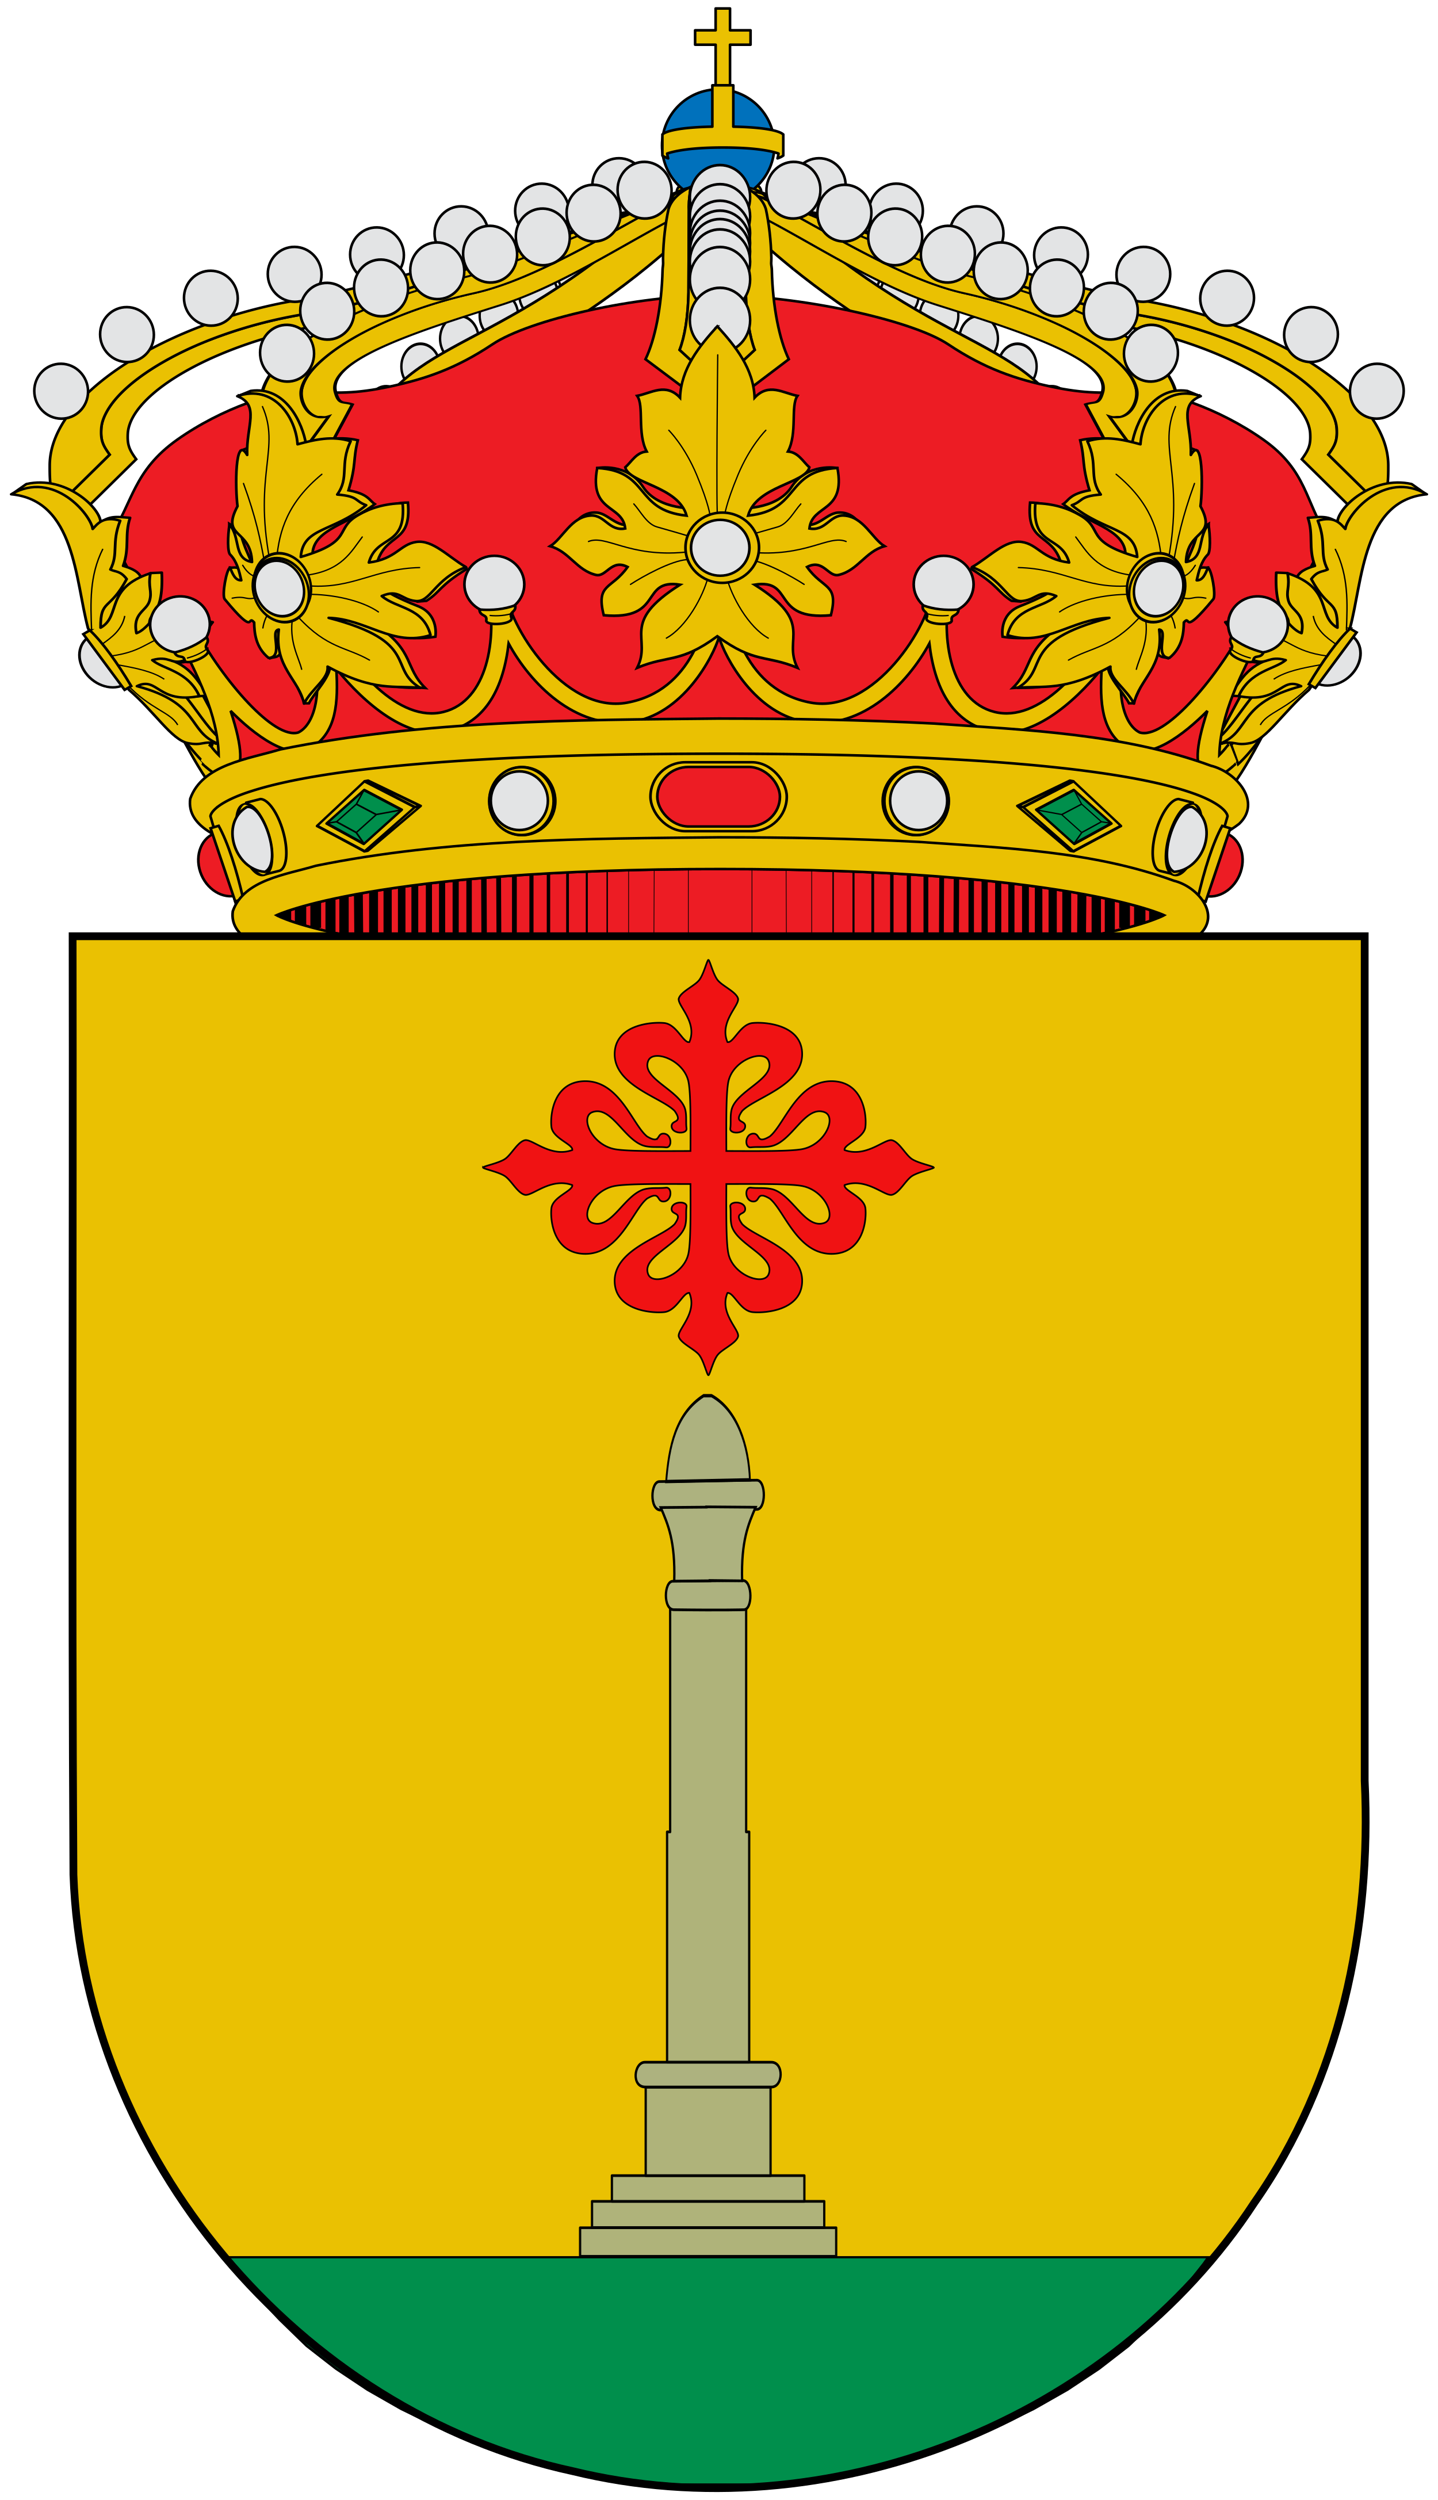 <svg xmlns:osb="http://www.openswatchbook.org/uri/2009/osb" xmlns="http://www.w3.org/2000/svg" xmlns:xlink="http://www.w3.org/1999/xlink" width="556" height="966.472" version="1.0"><defs><linearGradient id="c" osb:paint="solid"><stop style="stop-color:#adb27f;stop-opacity:1" offset="0"/></linearGradient><linearGradient id="a"><stop style="stop-color:white;stop-opacity:1" offset="0"/><stop offset=".229" style="stop-color:white;stop-opacity:1"/><stop style="stop-color:black;stop-opacity:1" offset="1"/></linearGradient><linearGradient id="b"><stop offset="0" style="stop-color:white;stop-opacity:.314"/><stop style="stop-color:white;stop-opacity:.251" offset=".19"/><stop offset=".6" style="stop-color:#6b6b6b;stop-opacity:.125"/><stop offset="1" style="stop-color:black;stop-opacity:.125"/></linearGradient><linearGradient xlink:href="#c" id="d" x1="250.8" y1="231.48" x2="348.938" y2="231.48" gradientUnits="userSpaceOnUse"/><linearGradient xlink:href="#c" id="f" gradientUnits="userSpaceOnUse" x1="250.8" y1="231.48" x2="348.938" y2="231.48"/><linearGradient xlink:href="#c" id="g" gradientUnits="userSpaceOnUse" x1="250.8" y1="231.48" x2="348.938" y2="231.48"/><linearGradient xlink:href="#c" id="h" gradientUnits="userSpaceOnUse" x1="250.8" y1="231.48" x2="348.938" y2="231.48"/><linearGradient xlink:href="#c" id="i" gradientUnits="userSpaceOnUse" x1="250.8" y1="231.48" x2="348.938" y2="231.48"/><linearGradient xlink:href="#c" id="j" gradientUnits="userSpaceOnUse" x1="250.8" y1="231.48" x2="348.938" y2="231.48"/><linearGradient xlink:href="#c" id="k" gradientUnits="userSpaceOnUse" x1="250.8" y1="231.48" x2="348.938" y2="231.48"/><linearGradient xlink:href="#c" id="l" gradientUnits="userSpaceOnUse" x1="250.8" y1="231.48" x2="348.938" y2="231.48"/><linearGradient xlink:href="#c" id="m" gradientUnits="userSpaceOnUse" x1="250.8" y1="231.48" x2="348.938" y2="231.48"/><linearGradient xlink:href="#c" id="o" gradientUnits="userSpaceOnUse" x1="250.8" y1="231.48" x2="348.938" y2="231.48"/><linearGradient xlink:href="#c" id="n" gradientUnits="userSpaceOnUse" x1="250.8" y1="231.48" x2="348.938" y2="231.48"/><linearGradient xlink:href="#c" id="p" gradientUnits="userSpaceOnUse" x1="250.8" y1="231.48" x2="348.938" y2="231.48"/><linearGradient xlink:href="#c" id="e" gradientUnits="userSpaceOnUse" x1="250.8" y1="231.48" x2="348.938" y2="231.48"/></defs><g style="display:inline"><g style="display:inline"><path style="fill:#eac102;fill-opacity:1;stroke:#010101;stroke-width:2.489;stroke-miterlimit:4;stroke-dasharray:none" d="M3613.782 1143.324c-3.134 5.464-7.256 10.737-14.061 15.655l-60.134-62.663c6.571-9.399 8.381-14.169 7.837-25.014-2.069-41.231-88.01-93.988-199.128-112.533-110.838-18.497-299.394-119.1-356.209-99.125l22.025-36.33c21.567 1.277 75.001 34.328 103.18 40.94 14.592 5.106 29.452 10.404 44.911 16.17 37.373 13.938 76.364 29.1 113.009 41.913 18.322 6.406 36.067 12.197 52.669 16.997 8.3 2.4 16.354 4.558 24.032 6.391 7.678 1.834 15.002 3.385 21.93 4.542 13.89 2.318 27.349 5.192 40.32 8.606a429.958 429.958 0 0 1 37.31 11.675c11.829 4.298 23.008 8.94 33.47 13.91 10.461 4.97 20.164 10.244 29.034 15.675 8.87 5.431 16.895 11.016 23.948 16.695 7.054 5.68 13.17 11.453 18.184 17.169 5.013 5.716 8.917 11.41 11.665 16.951 1.374 2.77 2.495 5.525 3.26 8.212a34.78 34.78 0 0 1 1.32 7.854c.272 5.423-.046 9.33-1.245 13.05-1.198 3.72-3.306 7.265-6.592 11.964l49.266 51.296z" transform="matrix(-.412 -.004 .001 .392 1509.88 -238.046)"/><path style="fill:#eac102;fill-opacity:1;stroke:#010101;stroke-width:2.489;stroke-miterlimit:4;stroke-dasharray:none" d="m3613.782 1143.324-49.265-51.296c3.286-4.7 5.394-8.243 6.592-11.964 1.199-3.72 1.517-7.627 1.245-13.05a34.78 34.78 0 0 0-1.32-7.854c-.765-2.687-1.886-5.442-3.26-8.212-2.748-5.54-6.652-11.235-11.665-16.951-5.013-5.716-11.13-11.49-18.184-17.169-7.053-5.679-15.078-11.264-23.948-16.695-8.87-5.43-18.573-10.705-29.035-15.675-10.461-4.97-21.64-9.612-33.47-13.91a429.958 429.958 0 0 0-37.309-11.675c-12.971-3.414-26.43-6.288-40.32-8.606-6.928-1.157-14.252-2.708-21.93-4.542-7.678-1.833-15.731-3.99-24.032-6.39-16.602-4.801-34.347-10.592-52.67-16.998-36.644-12.813-75.635-27.975-113.008-41.913-15.459-5.766-30.319-11.064-44.91-16.17 88.112 20.677 198.86 60.242 271.156 73.769 118.332 22.139 232.053 93.256 232.331 165.256.063 14.799-.124 28.062-6.998 40.045z" transform="matrix(-.412 -.004 .001 .392 1509.88 -238.046)"/><path style="fill:#e3e4e5;fill-opacity:1;fill-rule:evenodd;stroke:#000;stroke-width:2.296;stroke-linecap:round;stroke-linejoin:round;stroke-miterlimit:4;stroke-opacity:1;stroke-dasharray:none;stroke-dashoffset:0;marker:none;visibility:visible;display:inline;overflow:visible;enable-background:accumulate" d="M2983.17-135.392c0 13.323-10.8 24.123-24.123 24.123s-24.123-10.8-24.123-24.123 10.8-24.123 24.123-24.123c13.322 0 24.122 10.8 24.122 24.123z" transform="matrix(.431 .004 .001 .44 -1035.789 119.525)"/><path transform="matrix(.431 .004 .001 .44 -1065.638 129.35)" d="M2983.17-135.392c0 13.323-10.8 24.123-24.123 24.123s-24.123-10.8-24.123-24.123 10.8-24.123 24.123-24.123c13.322 0 24.122 10.8 24.122 24.123z" style="fill:#e3e4e5;fill-opacity:1;fill-rule:evenodd;stroke:#000;stroke-width:2.296;stroke-linecap:round;stroke-linejoin:round;stroke-miterlimit:4;stroke-opacity:1;stroke-dasharray:none;stroke-dashoffset:0;marker:none;visibility:visible;display:inline;overflow:visible;enable-background:accumulate"/><path style="fill:#e3e4e5;fill-opacity:1;fill-rule:evenodd;stroke:#000;stroke-width:2.296;stroke-linecap:round;stroke-linejoin:round;stroke-miterlimit:4;stroke-opacity:1;stroke-dasharray:none;stroke-dashoffset:0;marker:none;visibility:visible;display:inline;overflow:visible;enable-background:accumulate" d="M2983.17-135.392c0 13.323-10.8 24.123-24.123 24.123s-24.123-10.8-24.123-24.123 10.8-24.123 24.123-24.123c13.322 0 24.122 10.8 24.122 24.123z" transform="matrix(.431 .004 .001 .44 -1096.8 138.128)"/><path transform="matrix(.431 .004 .001 .44 -1129.451 146.274)" d="M2983.17-135.392c0 13.323-10.8 24.123-24.123 24.123s-24.123-10.8-24.123-24.123 10.8-24.123 24.123-24.123c13.322 0 24.122 10.8 24.122 24.123z" style="fill:#e3e4e5;fill-opacity:1;fill-rule:evenodd;stroke:#000;stroke-width:2.296;stroke-linecap:round;stroke-linejoin:round;stroke-miterlimit:4;stroke-opacity:1;stroke-dasharray:none;stroke-dashoffset:0;marker:none;visibility:visible;display:inline;overflow:visible;enable-background:accumulate"/><path style="fill:#e3e4e5;fill-opacity:1;fill-rule:evenodd;stroke:#000;stroke-width:2.296;stroke-linecap:round;stroke-linejoin:round;stroke-miterlimit:4;stroke-opacity:1;stroke-dasharray:none;stroke-dashoffset:0;marker:none;visibility:visible;display:inline;overflow:visible;enable-background:accumulate" d="M2983.17-135.392c0 13.323-10.8 24.123-24.123 24.123s-24.123-10.8-24.123-24.123 10.8-24.123 24.123-24.123c13.322 0 24.122 10.8 24.122 24.123z" transform="matrix(.431 .004 .001 .44 -1161.284 153.803)"/><path transform="matrix(.431 .004 .001 .44 -1193.68 163.03)" d="M2983.17-135.392c0 13.323-10.8 24.123-24.123 24.123s-24.123-10.8-24.123-24.123 10.8-24.123 24.123-24.123c13.322 0 24.122 10.8 24.122 24.123z" style="fill:#e3e4e5;fill-opacity:1;fill-rule:evenodd;stroke:#000;stroke-width:2.296;stroke-linecap:round;stroke-linejoin:round;stroke-miterlimit:4;stroke-opacity:1;stroke-dasharray:none;stroke-dashoffset:0;marker:none;visibility:visible;display:inline;overflow:visible;enable-background:accumulate"/><path style="fill:#e3e4e5;fill-opacity:1;fill-rule:evenodd;stroke:#000;stroke-width:2.296;stroke-linecap:round;stroke-linejoin:round;stroke-miterlimit:4;stroke-opacity:1;stroke-dasharray:none;stroke-dashoffset:0;marker:none;visibility:visible;display:inline;overflow:visible;enable-background:accumulate" d="M2983.17-135.392c0 13.323-10.8 24.123-24.123 24.123s-24.123-10.8-24.123-24.123 10.8-24.123 24.123-24.123c13.322 0 24.122 10.8 24.122 24.123z" transform="matrix(.431 .004 .001 .44 -1226.114 177.09)"/><path transform="matrix(.431 .004 .001 .44 -1251.564 198.987)" d="M2983.17-135.392c0 13.323-10.8 24.123-24.123 24.123s-24.123-10.8-24.123-24.123 10.8-24.123 24.123-24.123c13.322 0 24.122 10.8 24.122 24.123z" style="fill:#e3e4e5;fill-opacity:1;fill-rule:evenodd;stroke:#000;stroke-width:2.296;stroke-linecap:round;stroke-linejoin:round;stroke-miterlimit:4;stroke-opacity:1;stroke-dasharray:none;stroke-dashoffset:0;marker:none;visibility:visible;display:inline;overflow:visible;enable-background:accumulate"/><path d="M3613.782 1143.324c-3.134 5.464-7.256 10.737-14.061 15.655l-60.134-62.663c6.571-9.399 8.381-14.169 7.837-25.014-2.069-41.231-88.01-93.988-199.128-112.533-110.838-18.497-299.394-119.1-356.209-99.125l22.025-36.33c21.567 1.277 75.001 34.328 103.18 40.94 14.592 5.106 29.452 10.404 44.911 16.17 37.373 13.938 76.364 29.1 113.009 41.913 18.322 6.406 36.067 12.197 52.669 16.997 8.3 2.4 16.354 4.558 24.032 6.391 7.678 1.834 15.002 3.385 21.93 4.542 13.89 2.318 27.349 5.192 40.32 8.606a429.958 429.958 0 0 1 37.31 11.675c11.829 4.298 23.008 8.94 33.47 13.91 10.461 4.97 20.164 10.244 29.034 15.675 8.87 5.431 16.895 11.016 23.948 16.695 7.054 5.68 13.17 11.453 18.184 17.169 5.013 5.716 8.917 11.41 11.665 16.951 1.374 2.77 2.495 5.525 3.26 8.212a34.78 34.78 0 0 1 1.32 7.854c.272 5.423-.046 9.33-1.245 13.05-1.198 3.72-3.306 7.265-6.592 11.964l49.266 51.296z" style="fill:#eac102;fill-opacity:1;stroke:#010101;stroke-width:2.489;stroke-miterlimit:4;stroke-dasharray:none" transform="matrix(.412 -.004 -.001 .392 -953.88 -238.046)"/><path d="m3613.782 1143.324-49.265-51.296c3.286-4.7 5.394-8.243 6.592-11.964 1.199-3.72 1.517-7.627 1.245-13.05a34.78 34.78 0 0 0-1.32-7.854c-.765-2.687-1.886-5.442-3.26-8.212-2.748-5.54-6.652-11.235-11.665-16.951-5.013-5.716-11.13-11.49-18.184-17.169-7.053-5.679-15.078-11.264-23.948-16.695-8.87-5.43-18.573-10.705-29.035-15.675-10.461-4.97-21.64-9.612-33.47-13.91a429.958 429.958 0 0 0-37.309-11.675c-12.971-3.414-26.43-6.288-40.32-8.606-6.928-1.157-14.252-2.708-21.93-4.542-7.678-1.833-15.731-3.99-24.032-6.39-16.602-4.801-34.347-10.592-52.67-16.998-36.644-12.813-75.635-27.975-113.008-41.913-15.459-5.766-30.319-11.064-44.91-16.17 88.112 20.677 198.86 60.242 271.156 73.769 118.332 22.139 232.053 93.256 232.331 165.256.063 14.799-.124 28.062-6.998 40.045z" style="fill:#eac102;fill-opacity:1;stroke:#010101;stroke-width:2.489;stroke-miterlimit:4;stroke-dasharray:none" transform="matrix(.412 -.004 -.001 .392 -953.88 -238.046)"/><path transform="matrix(-.431 .004 -.001 .44 1591.789 119.525)" d="M2983.17-135.392c0 13.323-10.8 24.123-24.123 24.123s-24.123-10.8-24.123-24.123 10.8-24.123 24.123-24.123c13.322 0 24.122 10.8 24.122 24.123z" style="fill:#e3e4e5;fill-opacity:1;fill-rule:evenodd;stroke:#000;stroke-width:2.296;stroke-linecap:round;stroke-linejoin:round;stroke-miterlimit:4;stroke-opacity:1;stroke-dasharray:none;stroke-dashoffset:0;marker:none;visibility:visible;display:inline;overflow:visible;enable-background:accumulate"/><path style="fill:#e3e4e5;fill-opacity:1;fill-rule:evenodd;stroke:#000;stroke-width:2.296;stroke-linecap:round;stroke-linejoin:round;stroke-miterlimit:4;stroke-opacity:1;stroke-dasharray:none;stroke-dashoffset:0;marker:none;visibility:visible;display:inline;overflow:visible;enable-background:accumulate" d="M2983.17-135.392c0 13.323-10.8 24.123-24.123 24.123s-24.123-10.8-24.123-24.123 10.8-24.123 24.123-24.123c13.322 0 24.122 10.8 24.122 24.123z" transform="matrix(-.431 .004 -.001 .44 1621.638 129.35)"/><path transform="matrix(-.431 .004 -.001 .44 1652.8 138.128)" d="M2983.17-135.392c0 13.323-10.8 24.123-24.123 24.123s-24.123-10.8-24.123-24.123 10.8-24.123 24.123-24.123c13.322 0 24.122 10.8 24.122 24.123z" style="fill:#e3e4e5;fill-opacity:1;fill-rule:evenodd;stroke:#000;stroke-width:2.296;stroke-linecap:round;stroke-linejoin:round;stroke-miterlimit:4;stroke-opacity:1;stroke-dasharray:none;stroke-dashoffset:0;marker:none;visibility:visible;display:inline;overflow:visible;enable-background:accumulate"/><path style="fill:#e3e4e5;fill-opacity:1;fill-rule:evenodd;stroke:#000;stroke-width:2.296;stroke-linecap:round;stroke-linejoin:round;stroke-miterlimit:4;stroke-opacity:1;stroke-dasharray:none;stroke-dashoffset:0;marker:none;visibility:visible;display:inline;overflow:visible;enable-background:accumulate" d="M2983.17-135.392c0 13.323-10.8 24.123-24.123 24.123s-24.123-10.8-24.123-24.123 10.8-24.123 24.123-24.123c13.322 0 24.122 10.8 24.122 24.123z" transform="matrix(-.431 .004 -.001 .44 1685.452 146.274)"/><path transform="matrix(-.431 .004 -.001 .44 1717.284 153.803)" d="M2983.17-135.392c0 13.323-10.8 24.123-24.123 24.123s-24.123-10.8-24.123-24.123 10.8-24.123 24.123-24.123c13.322 0 24.122 10.8 24.122 24.123z" style="fill:#e3e4e5;fill-opacity:1;fill-rule:evenodd;stroke:#000;stroke-width:2.296;stroke-linecap:round;stroke-linejoin:round;stroke-miterlimit:4;stroke-opacity:1;stroke-dasharray:none;stroke-dashoffset:0;marker:none;visibility:visible;display:inline;overflow:visible;enable-background:accumulate"/><path style="fill:#e3e4e5;fill-opacity:1;fill-rule:evenodd;stroke:#000;stroke-width:2.296;stroke-linecap:round;stroke-linejoin:round;stroke-miterlimit:4;stroke-opacity:1;stroke-dasharray:none;stroke-dashoffset:0;marker:none;visibility:visible;display:inline;overflow:visible;enable-background:accumulate" d="M2983.17-135.392c0 13.323-10.8 24.123-24.123 24.123s-24.123-10.8-24.123-24.123 10.8-24.123 24.123-24.123c13.322 0 24.122 10.8 24.122 24.123z" transform="matrix(-.431 .004 -.001 .44 1749.681 163.03)"/><path transform="matrix(-.431 .004 -.001 .44 1782.114 177.09)" d="M2983.17-135.392c0 13.323-10.8 24.123-24.123 24.123s-24.123-10.8-24.123-24.123 10.8-24.123 24.123-24.123c13.322 0 24.122 10.8 24.122 24.123z" style="fill:#e3e4e5;fill-opacity:1;fill-rule:evenodd;stroke:#000;stroke-width:2.296;stroke-linecap:round;stroke-linejoin:round;stroke-miterlimit:4;stroke-opacity:1;stroke-dasharray:none;stroke-dashoffset:0;marker:none;visibility:visible;display:inline;overflow:visible;enable-background:accumulate"/><path style="fill:#e3e4e5;fill-opacity:1;fill-rule:evenodd;stroke:#000;stroke-width:2.296;stroke-linecap:round;stroke-linejoin:round;stroke-miterlimit:4;stroke-opacity:1;stroke-dasharray:none;stroke-dashoffset:0;marker:none;visibility:visible;display:inline;overflow:visible;enable-background:accumulate" d="M2983.17-135.392c0 13.323-10.8 24.123-24.123 24.123s-24.123-10.8-24.123-24.123 10.8-24.123 24.123-24.123c13.322 0 24.122 10.8 24.122 24.123z" transform="matrix(-.431 .004 -.001 .44 1807.564 198.987)"/><path style="fill:#e3e4e5;fill-opacity:1;fill-rule:evenodd;stroke:#000;stroke-width:1.303;stroke-linecap:round;stroke-linejoin:round;stroke-miterlimit:4;stroke-opacity:1;stroke-dasharray:none;stroke-dashoffset:0;marker:none;visibility:visible;display:inline;overflow:visible;enable-background:accumulate" d="M345.73 1.41c-5.851 0-10.595 4.725-10.595 10.554 0 5.828 4.744 10.566 10.596 10.566 5.851 0 10.609-4.738 10.609-10.566 0-5.829-4.758-10.554-10.61-10.554zM325.883 14.077c-5.851 0-10.596 4.725-10.596 10.554 0 5.828 4.745 10.566 10.596 10.566 5.852 0 10.61-4.738 10.61-10.566 0-5.829-4.758-10.554-10.61-10.554zM304.744 26.481c-5.851 0-10.609 4.725-10.609 10.554 0 5.828 4.758 10.566 10.61 10.566 5.851 0 10.595-4.738 10.595-10.566 0-5.829-4.744-10.554-10.596-10.554zM283.724 36.562c-5.852 0-10.609 4.725-10.609 10.554 0 5.828 4.757 10.566 10.609 10.566s10.596-4.738 10.596-10.566c0-5.829-4.744-10.554-10.596-10.554zM262.058 46.643c-5.852 0-10.61 4.725-10.61 10.554 0 5.828 4.758 10.553 10.61 10.553 5.852 0 10.596-4.725 10.596-10.553 0-5.829-4.744-10.554-10.596-10.554zM240.392 57.617c-5.852 0-10.61 4.738-10.61 10.566 0 5.829 4.758 10.554 10.61 10.554 5.852 0 10.596-4.725 10.596-10.554 0-5.828-4.744-10.566-10.596-10.566zM219.24 70.809c-5.852 0-10.61 4.725-10.61 10.553 0 5.828 4.758 10.554 10.61 10.554 5.851 0 10.595-4.726 10.595-10.554S225.091 70.81 219.24 70.81zM200.552 90.708c-5.852 0-10.596 4.725-10.596 10.553 0 5.829 4.744 10.567 10.596 10.567s10.609-4.738 10.609-10.567c0-5.828-4.757-10.553-10.61-10.553z" transform="matrix(.703 .013 -.007 .838 9.09 70.731)"/><path style="fill:#eac102;fill-rule:evenodd;stroke:#000;stroke-width:1.303px;stroke-linecap:butt;stroke-linejoin:miter;stroke-opacity:1" d="M371.438-6.813c-6.234.084-12.282 1.885-12.282 5.625-97.228 79.468-146.623 65.594-172.562 117.032 11.169 15.273.058 38.155 12.219 69l10.937 1.406c-.462-23.088-3.481-47.54 13.969-60.875 8.276-43.992 73.139-50.505 147.531-113.438l.188-18.75z" transform="matrix(.703 .013 -.007 .838 9.09 70.731)"/><path d="M345.73 1.41c-5.851 0-10.595 4.725-10.595 10.554 0 5.828 4.744 10.566 10.596 10.566 5.851 0 10.609-4.738 10.609-10.566 0-5.829-4.758-10.554-10.61-10.554zM325.883 14.077c-5.851 0-10.596 4.725-10.596 10.554 0 5.828 4.745 10.566 10.596 10.566 5.852 0 10.61-4.738 10.61-10.566 0-5.829-4.758-10.554-10.61-10.554zM304.744 26.481c-5.851 0-10.609 4.725-10.609 10.554 0 5.828 4.758 10.566 10.61 10.566 5.851 0 10.595-4.738 10.595-10.566 0-5.829-4.744-10.554-10.596-10.554zM283.724 36.562c-5.852 0-10.609 4.725-10.609 10.554 0 5.828 4.757 10.566 10.609 10.566s10.596-4.738 10.596-10.566c0-5.829-4.744-10.554-10.596-10.554zM262.058 46.643c-5.852 0-10.61 4.725-10.61 10.554 0 5.828 4.758 10.553 10.61 10.553 5.852 0 10.596-4.725 10.596-10.553 0-5.829-4.744-10.554-10.596-10.554zM240.392 57.617c-5.852 0-10.61 4.738-10.61 10.566 0 5.829 4.758 10.554 10.61 10.554 5.852 0 10.596-4.725 10.596-10.554 0-5.828-4.744-10.566-10.596-10.566zM219.24 70.809c-5.852 0-10.61 4.725-10.61 10.553 0 5.828 4.758 10.554 10.61 10.554 5.851 0 10.595-4.726 10.595-10.554S225.091 70.81 219.24 70.81zM200.552 90.708c-5.852 0-10.596 4.725-10.596 10.553 0 5.829 4.744 10.567 10.596 10.567s10.609-4.738 10.609-10.567c0-5.828-4.757-10.553-10.61-10.553z" style="fill:#e3e4e5;fill-opacity:1;fill-rule:evenodd;stroke:#000;stroke-width:1.303;stroke-linecap:round;stroke-linejoin:round;stroke-miterlimit:4;stroke-opacity:1;stroke-dasharray:none;stroke-dashoffset:0;marker:none;visibility:visible;display:inline;overflow:visible;enable-background:accumulate" transform="matrix(-.703 .013 .007 .838 546.91 70.731)"/><path d="M371.438-6.813c-6.234.084-12.282 1.885-12.282 5.625-97.228 79.468-146.623 65.594-172.562 117.032 11.169 15.273.058 38.155 12.219 69l10.937 1.406c-.462-23.088-3.481-47.54 13.969-60.875 8.276-43.992 73.139-50.505 147.531-113.438l.188-18.75z" style="fill:#eac102;fill-rule:evenodd;stroke:#000;stroke-width:1.303px;stroke-linecap:butt;stroke-linejoin:miter;stroke-opacity:1" transform="matrix(-.703 .013 .007 .838 546.91 70.731)"/><path d="M381.367 350.666c31.3 0 75.101 9.431 89.369 18.946 14.267 9.515 26.15 13.444 39.595 16.324 13.444 2.88 21.05 2.614 32.278 1.824 11.228-.79 33.035 6.71 50.024 18.733 16.988 12.022 16.182 24.227 24.713 37.094l-63.869 122.08H210.808l-63.869-122.08c8.57-12.867 8.753-25.072 25.723-37.094 16.97-12.023 38.795-19.524 50.019-18.733 11.223.79 18.836 1.056 32.283-1.824 13.446-2.88 25.327-6.81 39.595-16.324 14.267-9.515 55.507-18.946 86.808-18.946z" style="font-size:12px;fill:#ed1c24;fill-opacity:1;stroke:#000;stroke-width:1;stroke-miterlimit:4;stroke-dasharray:none" transform="translate(-104.143 -236.5)"/><path style="fill:#0071bc;fill-opacity:1;fill-rule:evenodd;stroke:#000;stroke-width:2.915px;stroke-linecap:round;stroke-linejoin:round;stroke-miterlimit:4;stroke-opacity:1;stroke-dasharray:none;stroke-dashoffset:0;marker:none;visibility:visible;display:inline;overflow:visible;enable-background:accumulate" d="M3028.486-282.327c0 34.99-28.366 63.356-63.356 63.356-34.991 0-63.357-28.366-63.357-63.356 0-34.991 28.366-63.357 63.357-63.357 34.99 0 63.356 28.366 63.356 63.357z" transform="matrix(.343 0 0 .343 -739.356 153.113)"/><path style="fill:#eac102;fill-opacity:1;fill-rule:evenodd;stroke:#000;stroke-width:3.12px;stroke-linecap:round;stroke-linejoin:round;stroke-miterlimit:4;stroke-opacity:1;stroke-dasharray:none;stroke-dashoffset:0;marker:none;visibility:visible;display:inline;overflow:visible;enable-background:accumulate" d="M2949.885-447.688v26.282h-24.718v17.375h24.718v54.656h17.344v-54.656h24.719v-17.375h-24.719v-26.281h-17.344z" transform="matrix(.321 0 0 .321 -670.215 146.983)"/><path style="fill:#eac102;fill-opacity:1;fill-rule:evenodd;stroke:#000;stroke-width:3.12px;stroke-linecap:round;stroke-linejoin:round;stroke-miterlimit:4;stroke-opacity:1;stroke-dasharray:none;stroke-dashoffset:0;marker:none;visibility:visible;display:inline;overflow:visible;enable-background:accumulate" d="M2945.938-355.156v49.812c-50.94 1.029-59.054 8.196-60.063 9.406a2.434 2.434 0 0 0-.125-.062v25.5l.156-.094c.336.372 1.813 1.76 6.813 3.438-.186-.77-.434-1.502-.594-2.281a67.69 67.69 0 0 1-.625-3.532c8.483-2.881 27.782-7.25 67.063-7.25 39.48 0 58.646 4.337 67.062 7.219-.18 1.2-.385 2.388-.625 3.563-.162.789-.405 1.533-.594 2.312 5.021-1.686 6.481-3.093 6.813-3.469.023.016.156.094.156.094V-296s-.097.045-.125.063c-.976-1.212-8.917-8.38-60.063-9.407v-49.812h-25.25z" transform="matrix(.321 0 0 .321 -670.215 146.983)"/><path d="M2040.53-9.342c.316 5.403.422 12.814-1.84 16.998-2.796 5.172-2.643 5.524-6.07 9.05l-14.872-31.749c2.137-2.283 3.36-.53 3.402-7.108.099-15.848-25.088-22.134-46.926-27.7-27.042-6.892-61.909-44.24-73.06-30.866 3.708-7.763 11.54-8.444 21.34-6.033.247.136.449.19.699.33 3.476 1.95 7.187 4.198 11 6.586 3.813 2.39 7.728 4.915 11.7 7.359 3.971 2.443 7.969 4.801 11.92 6.916 3.952 2.115 7.873 3.97 11.626 5.372a51.583 51.583 0 0 0 5.482 1.729c1.793.451 3.573.767 5.261.92 3.427.31 6.799.88 10.08 1.655a73.424 73.424 0 0 1 9.493 2.944c3.048 1.172 5.957 2.507 8.683 4.01a61.238 61.238 0 0 1 7.579 4.93 48.727 48.727 0 0 1 6.217 5.629c1.813 1.962 3.377 3.979 4.6 6.07 1.221 2.092 2.105 4.248 2.648 6.402.543 2.154.74 4.326.515 6.475-.802 11.374-1.38 5.223-5.092 8.83l9.838 16.299c1.376-1.57 2.477-3.43 3.348-5.519.871-2.088 1.536-4.385 2.024-6.733.192-.924.259-1.86.405-2.796z" style="fill:#eac102;fill-opacity:1;stroke:#010101;stroke-width:.904;stroke-miterlimit:4;stroke-dasharray:none" transform="matrix(1.486 .252 -.211 .788 -2581.81 -340.278)"/><path d="M2040.53-9.342c-.146.937-.213 1.872-.405 2.796-.488 2.348-1.153 4.645-2.024 6.733-.87 2.088-1.972 3.949-3.348 5.519l-10.357-17.093c5.435 1.429 6.372-9.208 5.096-14.51-.543-2.155-1.426-4.31-2.649-6.402-1.222-2.092-2.786-4.109-4.599-6.071a48.727 48.727 0 0 0-6.217-5.629 61.238 61.238 0 0 0-7.58-4.93c-2.725-1.503-5.634-2.838-8.682-4.01a73.424 73.424 0 0 0-9.492-2.944 72.298 72.298 0 0 0-10.08-1.655 34.538 34.538 0 0 1-5.262-.92 51.583 51.583 0 0 1-5.482-1.73c-3.753-1.401-7.674-3.256-11.626-5.37-3.951-2.116-7.949-4.474-11.92-6.917-3.972-2.444-7.887-4.97-11.7-7.359-3.813-2.388-7.524-4.636-11-6.585-.25-.14-.452-.195-.7-.331 17.434 4.288 41.127 18.51 59.308 21.044 27.792 3.874 63.655 19.345 58.719 55.96-.016.119-.01.282 0 .404z" style="fill:#eac102;fill-opacity:1;stroke:#010101;stroke-width:.904;stroke-miterlimit:4;stroke-dasharray:none" transform="matrix(1.486 .252 -.211 .788 -2581.81 -340.278)"/><path transform="matrix(-.431 -.036 -.04 .453 1576.705 241.397)" d="M2983.17-135.392c0 13.323-10.8 24.123-24.123 24.123s-24.123-10.8-24.123-24.123 10.8-24.123 24.123-24.123c13.322 0 24.122 10.8 24.122 24.123z" style="fill:#e3e4e5;fill-opacity:1;fill-rule:evenodd;stroke:#000;stroke-width:2.254;stroke-linecap:round;stroke-linejoin:round;stroke-miterlimit:4;stroke-opacity:1;stroke-dasharray:none;stroke-dashoffset:0;marker:none;visibility:visible;display:inline;overflow:visible;enable-background:accumulate"/><path style="fill:#e3e4e5;fill-opacity:1;fill-rule:evenodd;stroke:#000;stroke-width:2.254;stroke-linecap:round;stroke-linejoin:round;stroke-miterlimit:4;stroke-opacity:1;stroke-dasharray:none;stroke-dashoffset:0;marker:none;visibility:visible;display:inline;overflow:visible;enable-background:accumulate" d="M2983.17-135.392c0 13.323-10.8 24.123-24.123 24.123s-24.123-10.8-24.123-24.123 10.8-24.123 24.123-24.123c13.322 0 24.122 10.8 24.122 24.123z" transform="matrix(-.431 -.036 -.04 .453 1678.6 279.182)"/><path transform="matrix(-.431 -.036 -.04 .453 1699.411 288.178)" d="M2983.17-135.392c0 13.323-10.8 24.123-24.123 24.123s-24.123-10.8-24.123-24.123 10.8-24.123 24.123-24.123c13.322 0 24.122 10.8 24.122 24.123z" style="fill:#e3e4e5;fill-opacity:1;fill-rule:evenodd;stroke:#000;stroke-width:2.254;stroke-linecap:round;stroke-linejoin:round;stroke-miterlimit:4;stroke-opacity:1;stroke-dasharray:none;stroke-dashoffset:0;marker:none;visibility:visible;display:inline;overflow:visible;enable-background:accumulate"/><path style="fill:#e3e4e5;fill-opacity:1;fill-rule:evenodd;stroke:#000;stroke-width:2.254;stroke-linecap:round;stroke-linejoin:round;stroke-miterlimit:4;stroke-opacity:1;stroke-dasharray:none;stroke-dashoffset:0;marker:none;visibility:visible;display:inline;overflow:visible;enable-background:accumulate" d="M2983.17-135.392c0 13.323-10.8 24.123-24.123 24.123s-24.123-10.8-24.123-24.123 10.8-24.123 24.123-24.123c13.322 0 24.122 10.8 24.122 24.123z" transform="matrix(-.431 -.036 -.04 .453 1714.944 304.416)"/><path style="fill:#e3e4e5;fill-opacity:1;fill-rule:evenodd;stroke:#000;stroke-width:2.254;stroke-linecap:round;stroke-linejoin:round;stroke-miterlimit:4;stroke-opacity:1;stroke-dasharray:none;stroke-dashoffset:0;marker:none;visibility:visible;display:inline;overflow:visible;enable-background:accumulate" d="M2983.17-135.392c0 13.323-10.8 24.123-24.123 24.123s-24.123-10.8-24.123-24.123 10.8-24.123 24.123-24.123c13.322 0 24.122 10.8 24.122 24.123z" transform="matrix(-.431 -.036 -.04 .453 1596.417 250.262)"/><path transform="matrix(-.431 -.036 -.04 .453 1616.058 259.46)" d="M2983.17-135.392c0 13.323-10.8 24.123-24.123 24.123s-24.123-10.8-24.123-24.123 10.8-24.123 24.123-24.123c13.322 0 24.122 10.8 24.122 24.123z" style="fill:#e3e4e5;fill-opacity:1;fill-rule:evenodd;stroke:#000;stroke-width:2.254;stroke-linecap:round;stroke-linejoin:round;stroke-miterlimit:4;stroke-opacity:1;stroke-dasharray:none;stroke-dashoffset:0;marker:none;visibility:visible;display:inline;overflow:visible;enable-background:accumulate"/><path style="fill:#e3e4e5;fill-opacity:1;fill-rule:evenodd;stroke:#000;stroke-width:2.254;stroke-linecap:round;stroke-linejoin:round;stroke-miterlimit:4;stroke-opacity:1;stroke-dasharray:none;stroke-dashoffset:0;marker:none;visibility:visible;display:inline;overflow:visible;enable-background:accumulate" d="M2983.17-135.392c0 13.323-10.8 24.123-24.123 24.123s-24.123-10.8-24.123-24.123 10.8-24.123 24.123-24.123c13.322 0 24.122 10.8 24.122 24.123z" transform="matrix(-.431 -.036 -.04 .453 1636.431 266.126)"/><path transform="matrix(-.431 -.036 -.04 .453 1656.87 272.55)" d="M2983.17-135.392c0 13.323-10.8 24.123-24.123 24.123s-24.123-10.8-24.123-24.123 10.8-24.123 24.123-24.123c13.322 0 24.122 10.8 24.122 24.123z" style="fill:#e3e4e5;fill-opacity:1;fill-rule:evenodd;stroke:#000;stroke-width:2.254;stroke-linecap:round;stroke-linejoin:round;stroke-miterlimit:4;stroke-opacity:1;stroke-dasharray:none;stroke-dashoffset:0;marker:none;visibility:visible;display:inline;overflow:visible;enable-background:accumulate"/><path style="fill:#eac102;fill-opacity:1;stroke:#010101;stroke-width:.904;stroke-miterlimit:4;stroke-dasharray:none" d="M2040.53-9.342c.316 5.403.422 12.814-1.84 16.998-2.796 5.172-2.643 5.524-6.07 9.05l-14.872-31.749c2.137-2.283 3.36-.53 3.402-7.108.099-15.848-25.088-22.134-46.926-27.7-27.042-6.892-61.909-44.24-73.06-30.866 3.708-7.763 11.54-8.444 21.34-6.033.247.136.449.19.699.33 3.476 1.95 7.187 4.198 11 6.586 3.813 2.39 7.728 4.915 11.7 7.359 3.971 2.443 7.969 4.801 11.92 6.916 3.952 2.115 7.873 3.97 11.626 5.372a51.583 51.583 0 0 0 5.482 1.729c1.793.451 3.573.767 5.261.92 3.427.31 6.799.88 10.08 1.655a73.424 73.424 0 0 1 9.493 2.944c3.048 1.172 5.957 2.507 8.683 4.01a61.238 61.238 0 0 1 7.579 4.93 48.727 48.727 0 0 1 6.217 5.629c1.813 1.962 3.377 3.979 4.6 6.07 1.221 2.092 2.105 4.248 2.648 6.402.543 2.154.74 4.326.515 6.475-.802 11.374-1.38 5.223-5.092 8.83l9.838 16.299c1.376-1.57 2.477-3.43 3.348-5.519.871-2.088 1.536-4.385 2.024-6.733.192-.924.259-1.86.405-2.796z" transform="matrix(-1.486 .252 .211 .788 3137.81 -340.278)"/><path style="fill:#eac102;fill-opacity:1;stroke:#010101;stroke-width:.904;stroke-miterlimit:4;stroke-dasharray:none" d="M2040.53-9.342c-.146.937-.213 1.872-.405 2.796-.488 2.348-1.153 4.645-2.024 6.733-.87 2.088-1.972 3.949-3.348 5.519l-10.357-17.093c5.435 1.429 6.372-9.208 5.096-14.51-.543-2.155-1.426-4.31-2.649-6.402-1.222-2.092-2.786-4.109-4.599-6.071a48.727 48.727 0 0 0-6.217-5.629 61.238 61.238 0 0 0-7.58-4.93c-2.725-1.503-5.634-2.838-8.682-4.01a73.424 73.424 0 0 0-9.492-2.944 72.298 72.298 0 0 0-10.08-1.655 34.538 34.538 0 0 1-5.262-.92 51.583 51.583 0 0 1-5.482-1.73c-3.753-1.401-7.674-3.256-11.626-5.37-3.951-2.116-7.949-4.474-11.92-6.917-3.972-2.444-7.887-4.97-11.7-7.359-3.813-2.388-7.524-4.636-11-6.585-.25-.14-.452-.195-.7-.331 17.434 4.288 41.127 18.51 59.308 21.044 27.792 3.874 63.655 19.345 58.719 55.96-.016.119-.01.282 0 .404z" transform="matrix(-1.486 .252 .211 .788 3137.81 -340.278)"/><path style="fill:#e3e4e5;fill-opacity:1;fill-rule:evenodd;stroke:#000;stroke-width:2.254;stroke-linecap:round;stroke-linejoin:round;stroke-miterlimit:4;stroke-opacity:1;stroke-dasharray:none;stroke-dashoffset:0;marker:none;visibility:visible;display:inline;overflow:visible;enable-background:accumulate" d="M2983.17-135.392c0 13.323-10.8 24.123-24.123 24.123s-24.123-10.8-24.123-24.123 10.8-24.123 24.123-24.123c13.322 0 24.122 10.8 24.122 24.123z" transform="matrix(.431 -.036 .04 .453 -1020.705 241.397)"/><path transform="matrix(.431 -.036 .04 .453 -1122.6 279.182)" d="M2983.17-135.392c0 13.323-10.8 24.123-24.123 24.123s-24.123-10.8-24.123-24.123 10.8-24.123 24.123-24.123c13.322 0 24.122 10.8 24.122 24.123z" style="fill:#e3e4e5;fill-opacity:1;fill-rule:evenodd;stroke:#000;stroke-width:2.254;stroke-linecap:round;stroke-linejoin:round;stroke-miterlimit:4;stroke-opacity:1;stroke-dasharray:none;stroke-dashoffset:0;marker:none;visibility:visible;display:inline;overflow:visible;enable-background:accumulate"/><path style="fill:#e3e4e5;fill-opacity:1;fill-rule:evenodd;stroke:#000;stroke-width:2.254;stroke-linecap:round;stroke-linejoin:round;stroke-miterlimit:4;stroke-opacity:1;stroke-dasharray:none;stroke-dashoffset:0;marker:none;visibility:visible;display:inline;overflow:visible;enable-background:accumulate" d="M2983.17-135.392c0 13.323-10.8 24.123-24.123 24.123s-24.123-10.8-24.123-24.123 10.8-24.123 24.123-24.123c13.322 0 24.122 10.8 24.122 24.123z" transform="matrix(.431 -.036 .04 .453 -1143.411 288.178)"/><path transform="matrix(.431 -.036 .04 .453 -1158.944 304.416)" d="M2983.17-135.392c0 13.323-10.8 24.123-24.123 24.123s-24.123-10.8-24.123-24.123 10.8-24.123 24.123-24.123c13.322 0 24.122 10.8 24.122 24.123z" style="fill:#e3e4e5;fill-opacity:1;fill-rule:evenodd;stroke:#000;stroke-width:2.254;stroke-linecap:round;stroke-linejoin:round;stroke-miterlimit:4;stroke-opacity:1;stroke-dasharray:none;stroke-dashoffset:0;marker:none;visibility:visible;display:inline;overflow:visible;enable-background:accumulate"/><path transform="matrix(.431 -.036 .04 .453 -1040.417 250.262)" d="M2983.17-135.392c0 13.323-10.8 24.123-24.123 24.123s-24.123-10.8-24.123-24.123 10.8-24.123 24.123-24.123c13.322 0 24.122 10.8 24.122 24.123z" style="fill:#e3e4e5;fill-opacity:1;fill-rule:evenodd;stroke:#000;stroke-width:2.254;stroke-linecap:round;stroke-linejoin:round;stroke-miterlimit:4;stroke-opacity:1;stroke-dasharray:none;stroke-dashoffset:0;marker:none;visibility:visible;display:inline;overflow:visible;enable-background:accumulate"/><path style="fill:#e3e4e5;fill-opacity:1;fill-rule:evenodd;stroke:#000;stroke-width:2.254;stroke-linecap:round;stroke-linejoin:round;stroke-miterlimit:4;stroke-opacity:1;stroke-dasharray:none;stroke-dashoffset:0;marker:none;visibility:visible;display:inline;overflow:visible;enable-background:accumulate" d="M2983.17-135.392c0 13.323-10.8 24.123-24.123 24.123s-24.123-10.8-24.123-24.123 10.8-24.123 24.123-24.123c13.322 0 24.122 10.8 24.122 24.123z" transform="matrix(.431 -.036 .04 .453 -1060.058 259.46)"/><path transform="matrix(.431 -.036 .04 .453 -1080.431 266.126)" d="M2983.17-135.392c0 13.323-10.8 24.123-24.123 24.123s-24.123-10.8-24.123-24.123 10.8-24.123 24.123-24.123c13.322 0 24.122 10.8 24.122 24.123z" style="fill:#e3e4e5;fill-opacity:1;fill-rule:evenodd;stroke:#000;stroke-width:2.254;stroke-linecap:round;stroke-linejoin:round;stroke-miterlimit:4;stroke-opacity:1;stroke-dasharray:none;stroke-dashoffset:0;marker:none;visibility:visible;display:inline;overflow:visible;enable-background:accumulate"/><path style="fill:#e3e4e5;fill-opacity:1;fill-rule:evenodd;stroke:#000;stroke-width:2.254;stroke-linecap:round;stroke-linejoin:round;stroke-miterlimit:4;stroke-opacity:1;stroke-dasharray:none;stroke-dashoffset:0;marker:none;visibility:visible;display:inline;overflow:visible;enable-background:accumulate" d="M2983.17-135.392c0 13.323-10.8 24.123-24.123 24.123s-24.123-10.8-24.123-24.123 10.8-24.123 24.123-24.123c13.322 0 24.122 10.8 24.122 24.123z" transform="matrix(.431 -.036 .04 .453 -1100.87 272.55)"/><path d="M1883.548-88.13c-4.335 2.062-7.706 5.138-8.793 8.951-1.247 5.825-2.033 12.476-2.17 19.54-.022.734.036 1.45.036 2.171 0 .836-.2 1.734-.22 2.587-.356 14.821-2.977 27.916-6.77 35.927l28.586 21.651 28.293-21.65c-3.772-8.012-6.414-21.107-6.733-35.928-.016-.853-.23-1.75-.257-2.587 0-.722.089-1.437.073-2.171-.175-7.064-.93-13.715-2.171-19.54-1.112-3.859-4.467-6.982-8.793-9.04.297 2.607.677 5.103.736 8 .01.47-.037.934-.037 1.397.014.537.102 32.524.11 33.072.083 4.756.49 9.244 1.104 13.175.614 3.931 1.44 7.303 2.428 9.874l-14.827 13.918L1879.17-22.7c.994-2.571 1.85-5.943 2.465-9.874.616-3.931.974-8.419 1.067-13.175.011-.548.147-32.535.147-33.072 0-.463-.048-.926-.037-1.398.046-2.865.443-5.328.736-7.91z" style="font-size:12px;fill:#eac102;fill-opacity:1;stroke:#000;stroke-width:1.033;stroke-miterlimit:4;stroke-dasharray:none" transform="matrix(.974 0 0 .963 -1567.537 157.142)"/><path d="M1883.548-88.13c-.293 2.582-.69 5.045-.736 7.91-.01.472.037.935.037 1.398 0 .537-.136 32.524-.147 33.072-.093 4.756-.451 9.244-1.067 13.175-.616 3.931-1.471 7.303-2.465 9.874l14.974 13.918L1908.97-22.7c-.988-2.571-1.814-5.943-2.428-9.874-.615-3.931-1.02-8.419-1.104-13.175-.01-.548-.097-32.535-.11-33.072 0-.463.045-.926.037-1.398-.06-2.896-.44-5.392-.736-8-3.06-1.456-6.529-2.439-10.375-2.439h-.037c-3.905 0-7.514 1.027-10.67 2.528z" style="font-size:12px;fill:#eac102;fill-opacity:1;stroke:#000;stroke-width:1.033;stroke-miterlimit:4;stroke-dasharray:none" transform="matrix(.974 0 0 .963 -1567.537 157.142)"/><path transform="matrix(.483 0 0 .518 -1150.83 146.448)" d="M2983.17-135.392c0 13.323-10.8 24.123-24.123 24.123s-24.123-10.8-24.123-24.123 10.8-24.123 24.123-24.123c13.322 0 24.122 10.8 24.122 24.123z" style="fill:#e3e4e5;fill-opacity:1;fill-rule:evenodd;stroke:#000;stroke-width:1.999;stroke-linecap:round;stroke-linejoin:round;stroke-miterlimit:4;stroke-opacity:1;stroke-dasharray:none;stroke-dashoffset:0;marker:none;visibility:visible;display:inline;overflow:visible;enable-background:accumulate"/><path style="fill:#e3e4e5;fill-opacity:1;fill-rule:evenodd;stroke:#000;stroke-width:1.999;stroke-linecap:round;stroke-linejoin:round;stroke-miterlimit:4;stroke-opacity:1;stroke-dasharray:none;stroke-dashoffset:0;marker:none;visibility:visible;display:inline;overflow:visible;enable-background:accumulate" d="M2983.17-135.392c0 13.323-10.8 24.123-24.123 24.123s-24.123-10.8-24.123-24.123 10.8-24.123 24.123-24.123c13.322 0 24.122 10.8 24.122 24.123z" transform="matrix(.483 0 0 .518 -1150.83 153.835)"/><path transform="matrix(.483 0 0 .518 -1150.83 160.228)" d="M2983.17-135.392c0 13.323-10.8 24.123-24.123 24.123s-24.123-10.8-24.123-24.123 10.8-24.123 24.123-24.123c13.322 0 24.122 10.8 24.122 24.123z" style="fill:#e3e4e5;fill-opacity:1;fill-rule:evenodd;stroke:#000;stroke-width:1.999;stroke-linecap:round;stroke-linejoin:round;stroke-miterlimit:4;stroke-opacity:1;stroke-dasharray:none;stroke-dashoffset:0;marker:none;visibility:visible;display:inline;overflow:visible;enable-background:accumulate"/><path style="fill:#e3e4e5;fill-opacity:1;fill-rule:evenodd;stroke:#000;stroke-width:1.999;stroke-linecap:round;stroke-linejoin:round;stroke-miterlimit:4;stroke-opacity:1;stroke-dasharray:none;stroke-dashoffset:0;marker:none;visibility:visible;display:inline;overflow:visible;enable-background:accumulate" d="M2983.17-135.392c0 13.323-10.8 24.123-24.123 24.123s-24.123-10.8-24.123-24.123 10.8-24.123 24.123-24.123c13.322 0 24.122 10.8 24.122 24.123z" transform="matrix(.483 0 0 .518 -1150.83 164.064)"/><path transform="matrix(.483 0 0 .518 -1150.83 167.331)" d="M2983.17-135.392c0 13.323-10.8 24.123-24.123 24.123s-24.123-10.8-24.123-24.123 10.8-24.123 24.123-24.123c13.322 0 24.122 10.8 24.122 24.123z" style="fill:#e3e4e5;fill-opacity:1;fill-rule:evenodd;stroke:#000;stroke-width:1.999;stroke-linecap:round;stroke-linejoin:round;stroke-miterlimit:4;stroke-opacity:1;stroke-dasharray:none;stroke-dashoffset:0;marker:none;visibility:visible;display:inline;overflow:visible;enable-background:accumulate"/><path style="fill:#e3e4e5;fill-opacity:1;fill-rule:evenodd;stroke:#000;stroke-width:1.999;stroke-linecap:round;stroke-linejoin:round;stroke-miterlimit:4;stroke-opacity:1;stroke-dasharray:none;stroke-dashoffset:0;marker:none;visibility:visible;display:inline;overflow:visible;enable-background:accumulate" d="M2983.17-135.392c0 13.323-10.8 24.123-24.123 24.123s-24.123-10.8-24.123-24.123 10.8-24.123 24.123-24.123c13.322 0 24.122 10.8 24.122 24.123z" transform="matrix(.483 0 0 .518 -1150.83 171.309)"/><path transform="matrix(.483 0 0 .518 -1150.83 178.128)" d="M2983.17-135.392c0 13.323-10.8 24.123-24.123 24.123s-24.123-10.8-24.123-24.123 10.8-24.123 24.123-24.123c13.322 0 24.122 10.8 24.122 24.123z" style="fill:#e3e4e5;fill-opacity:1;fill-rule:evenodd;stroke:#000;stroke-width:1.999;stroke-linecap:round;stroke-linejoin:round;stroke-miterlimit:4;stroke-opacity:1;stroke-dasharray:none;stroke-dashoffset:0;marker:none;visibility:visible;display:inline;overflow:visible;enable-background:accumulate"/><path style="fill:#e3e4e5;fill-opacity:1;fill-rule:evenodd;stroke:#000;stroke-width:1.999;stroke-linecap:round;stroke-linejoin:round;stroke-miterlimit:4;stroke-opacity:1;stroke-dasharray:none;stroke-dashoffset:0;marker:none;visibility:visible;display:inline;overflow:visible;enable-background:accumulate" d="M2983.17-135.392c0 13.323-10.8 24.123-24.123 24.123s-24.123-10.8-24.123-24.123 10.8-24.123 24.123-24.123c13.322 0 24.122 10.8 24.122 24.123z" transform="matrix(.483 0 0 .518 -1150.83 193.897)"/><path d="M2417.103 230.144c20.676 40.491 45.406 92.369 64.518 86.024 4.122-1.736 5.463-11.816-.705-44.423l-37.37-73.684c-5.172-8.376-19.862-2.033-20.802 6.699l-5.64 25.384z" style="fill:#eac102;fill-rule:evenodd;stroke:#000;stroke-width:2.615px;stroke-linecap:butt;stroke-linejoin:miter;stroke-opacity:1" transform="matrix(.393 0 0 .372 -882.986 193.1)"/><path style="fill:#eac102;fill-rule:evenodd;stroke:#000;stroke-width:2.615px;stroke-linecap:butt;stroke-linejoin:miter;stroke-opacity:1" d="m2448.75 274.906 6.813-19.969c-13.815-17.774-35.164-50.18-58.032-90.468-4.728-8.337-20.926-3.418-17.062 5.844 30.869 58.46 52.805 89.216 68.281 104.593zM3496.761 230.144c-20.675 40.491-45.405 92.369-64.518 86.024-4.122-1.736-5.463-11.816.706-44.423l37.37-73.684c5.171-8.376 19.861-2.033 20.801 6.699l5.641 25.384z" transform="matrix(.393 0 0 .372 -882.986 193.1)"/><path style="fill:#eac102;fill-rule:evenodd;stroke:#000;stroke-width:2.615px;stroke-linecap:butt;stroke-linejoin:miter;stroke-opacity:1" d="m3458.094 255.188 6.812 19.968c15.488-15.3 37.482-46.1 68.5-104.844 3.864-9.26-12.335-14.18-17.062-5.843-22.975 40.476-44.443 73-58.25 90.719z" transform="matrix(.393 0 0 .372 -882.986 193.1)"/><path style="fill:#eac102;fill-rule:evenodd;stroke:#000;stroke-width:2.702;stroke-linecap:round;stroke-linejoin:round;stroke-miterlimit:4;stroke-opacity:1;stroke-dasharray:none" d="m2259.22-21.284 13.513-10.7c38.725-10.031 73.254 26.828 73.025 42.667 9.68-8.806 19.36-5.788 29.039-5.28-5.725 18.92-.138 33.015-6.864 53.325 8.969 2.784 15.989 6.738 17.95 13.727l8.976-5.808 11.088-.528c2.121 52.754-15.08 41.16-11.616 60.717l18.48-22.703 20.062 2.112c9.82 1.864 12.627 13.462 23.23 14.783-7.483 10.116-12.038 27.91-19.006 40.126-8.556 6.212-16.076 5.173-23.23 1.583 23.333 8.588 29.448 28.738 38.54 39.598-9.559.528-18.141 1.584-22.174 2.112 14.738 21.028 23.153 37.859 37.486 49.629l-8.448 1.584-43.821-21.647-36.958-38.014-45.405-70.22-1.584-110.872c-23.15-11.794-19.606-39.16-72.283-36.19z" transform="matrix(.393 0 0 .349 -882.997 198.3)"/><path style="fill:#eac102;fill-rule:evenodd;stroke:#000;stroke-width:2.702px;stroke-linecap:butt;stroke-linejoin:round;stroke-opacity:1" d="M2257.836-20.617c63.056 6.588 63.012 95.73 75.586 148.407l40.318 68.267c25.497 24.638 41.98 55.29 57.75 58.903 15.277 3.5 14.219-3.019 29.759.658-30.425-13.526-16.494-44.747-79.72-63.685 20.445-11.326 20.444 19.878 61.393 10.996-11.231-28.088-35.37-29.443-46.274-39.86 16.707-5.397 18.54 5.342 30.697.458 13.499-5.423 10.385-26.335 21.075-40.318-13.993-6.174-25.367-24.565-42.609-15.578-5.991 4.969-14.814 21.736-24.74 25.657-4.177-22.38 9.867-24.388 12.828-35.736 2.934-11.245-1.755-14.662.916-30.697-45.422 16.762-28.28 47.084-49.031 60.368-.213-32.214 8.898-18.514 25.665-53.954-6.33-9.421-10.793-7.643-16.036-10.538 8.33-18.001.796-28.962 9.622-54.063-16.68-5.572-22.356 3.466-27.032 9.163-1.695-15.592-38.161-65.956-80.167-38.448z" transform="matrix(.393 0 0 .349 -882.997 198.3)"/><path style="fill:none;stroke:#000;stroke-width:1.351;stroke-linecap:butt;stroke-linejoin:miter;stroke-miterlimit:4;stroke-opacity:1;stroke-dasharray:none" d="M2348.03 39.813c-13.443 30.095-12.093 60.189-11.112 90.283m32.64-15.973c-2.704 15.12-12.25 23.4-22.223 31.251m69.448-9.028c-23.958 1.777-25.712 17.052-61.114 22.223m6.945 9.723c17.158 3.444 34.118 7.087 45.835 15.973m-36.807 5.556c23.369 28.197 42.978 30.734 50.002 45.14" transform="matrix(.393 0 0 .349 -882.997 198.3)"/><path style="fill:#e3e4e5;fill-opacity:1;fill-rule:nonzero;stroke:#000;stroke-width:2.433;stroke-linecap:butt;stroke-linejoin:miter;stroke-miterlimit:4;stroke-opacity:1;stroke-dasharray:none;stroke-dashoffset:0;marker:none;visibility:visible;display:inline;overflow:visible;enable-background:accumulate" d="M2069.063 730.688c.223.008.43.093.656.093 12.758 0 23.094-12.766 23.094-28.5s-10.336-28.5-23.094-28.5c-.226 0-.433.086-.656.094v56.812z" transform="matrix(-.364 .213 .24 .324 626.384 -413.102)"/><path style="fill:#eac102;fill-opacity:1;fill-rule:nonzero;stroke:#000;stroke-width:2.433;stroke-linecap:butt;stroke-linejoin:miter;stroke-miterlimit:4;stroke-opacity:1;stroke-dashoffset:0;marker:none;visibility:visible;display:inline;overflow:visible;enable-background:accumulate" d="M2066.286 668.732h6.95v66.529h-6.95c-2.458-25.69-2.862-50.125 0-66.53z" transform="matrix(-.364 .213 .24 .324 626.384 -413.102)"/><path d="m2259.22-21.284 13.513-10.7c38.725-10.031 73.254 26.828 73.025 42.667 9.68-8.806 19.36-5.788 29.039-5.28-5.725 18.92-.138 33.015-6.864 53.325 8.969 2.784 15.989 6.738 17.95 13.727l8.976-5.808 11.088-.528c2.121 52.754-15.08 41.16-11.616 60.717l18.48-22.703 20.062 2.112c9.82 1.864 12.627 13.462 23.23 14.783-7.483 10.116-12.038 27.91-19.006 40.126-8.556 6.212-16.076 5.173-23.23 1.583 23.333 8.588 29.448 28.738 38.54 39.598-9.559.528-18.141 1.584-22.174 2.112 14.738 21.028 23.153 37.859 37.486 49.629l-8.448 1.584-43.821-21.647-36.958-38.014-45.405-70.22-1.584-110.872c-23.15-11.794-19.606-39.16-72.283-36.19z" style="fill:#eac102;fill-rule:evenodd;stroke:#000;stroke-width:2.702;stroke-linecap:round;stroke-linejoin:round;stroke-miterlimit:4;stroke-opacity:1;stroke-dasharray:none" transform="matrix(-.393 0 0 .349 1438.997 198.3)"/><path d="M2257.836-20.617c63.056 6.588 63.012 95.73 75.586 148.407l40.318 68.267c25.497 24.638 41.98 55.29 57.75 58.903 15.277 3.5 14.219-3.019 29.759.658-30.425-13.526-16.494-44.747-79.72-63.685 20.445-11.326 20.444 19.878 61.393 10.996-11.231-28.088-35.37-29.443-46.274-39.86 16.707-5.397 18.54 5.342 30.697.458 13.499-5.423 10.385-26.335 21.075-40.318-13.993-6.174-25.367-24.565-42.609-15.578-5.991 4.969-14.814 21.736-24.74 25.657-4.177-22.38 9.867-24.388 12.828-35.736 2.934-11.245-1.755-14.662.916-30.697-45.422 16.762-28.28 47.084-49.031 60.368-.213-32.214 8.898-18.514 25.665-53.954-6.33-9.421-10.793-7.643-16.036-10.538 8.33-18.001.796-28.962 9.622-54.063-16.68-5.572-22.356 3.466-27.032 9.163-1.695-15.592-38.161-65.956-80.167-38.448z" style="fill:#eac102;fill-rule:evenodd;stroke:#000;stroke-width:2.702px;stroke-linecap:butt;stroke-linejoin:round;stroke-opacity:1" transform="matrix(-.393 0 0 .349 1438.997 198.3)"/><path d="M2348.03 39.813c-13.443 30.095-12.093 60.189-11.112 90.283m32.64-15.973c-2.704 15.12-12.25 23.4-22.223 31.251m69.448-9.028c-23.958 1.777-25.712 17.052-61.114 22.223m6.945 9.723c17.158 3.444 34.118 7.087 45.835 15.973m-36.807 5.556c23.369 28.197 42.978 30.734 50.002 45.14" style="fill:none;stroke:#000;stroke-width:1.351;stroke-linecap:butt;stroke-linejoin:miter;stroke-miterlimit:4;stroke-opacity:1;stroke-dasharray:none" transform="matrix(-.393 0 0 .349 1438.997 198.3)"/><path d="M2069.063 730.688c.223.008.43.093.656.093 12.758 0 23.094-12.766 23.094-28.5s-10.336-28.5-23.094-28.5c-.226 0-.433.086-.656.094v56.812z" style="fill:#e3e4e5;fill-opacity:1;fill-rule:nonzero;stroke:#000;stroke-width:2.433;stroke-linecap:butt;stroke-linejoin:miter;stroke-miterlimit:4;stroke-opacity:1;stroke-dasharray:none;stroke-dashoffset:0;marker:none;visibility:visible;display:inline;overflow:visible;enable-background:accumulate" transform="scale(.436 .387) rotate(33.341 1699.858 -802.7)"/><path d="M2066.286 668.732h6.95v66.529h-6.95c-2.458-25.69-2.862-50.125 0-66.53z" style="fill:#eac102;fill-opacity:1;fill-rule:nonzero;stroke:#000;stroke-width:2.433;stroke-linecap:butt;stroke-linejoin:miter;stroke-miterlimit:4;stroke-opacity:1;stroke-dashoffset:0;marker:none;visibility:visible;display:inline;overflow:visible;enable-background:accumulate" transform="scale(.436 .387) rotate(33.341 1699.858 -802.7)"/><path style="fill:#eac102;fill-rule:evenodd;stroke:#000;stroke-width:1px;stroke-linecap:butt;stroke-linejoin:miter;stroke-opacity:1" d="M382.192 459.305c-1.369.017-2.752.88-2.798 2.526-1.26 16.304-7.932 41.716-32.699 46.318-24.564 4.565-46.222-30.134-47.14-43.931.014-2.06-1.653-2.86-3.337-2.77-1.91.1-3.847 1.339-3.374 3.165 3.663 18.838-.172 42.833-17.178 47.121-16.935 4.27-35.436-15.77-48.625-40.753-1.221-4.724-8.253-2.873-6.908.594 10.747 25.974 7.116 44.255-.626 48.11-9.402 2.865-29.013-20.002-40.023-40.16-1.873-2.728-8.768-1.311-7.13 2.188 8.014 15.486 15.972 30.97 16.344 46.714-.92-.913-2.11-2.276-3.41-3.865l-2.676 7.439c6.46 6.09 10.052 5.697 11.853 4.086 3.603-3.224 3.674-9.891-1.153-24.748 8.887 8.97 22.857 19.972 31.852 13.91 8.994-6.062 9.823-16.99 9.006-30.219 11.003 13.663 27.733 27.759 42.747 24.26 15.212-3.547 21.852-16.952 23.89-34.003 8.382 15.455 25.655 33.124 46.944 30.417 20.451-2.6 32.2-25.414 34.392-32.92 2.192 7.506 13.952 30.32 34.404 32.92 21.288 2.707 38.55-14.962 46.932-30.417 2.038 17.05 8.677 30.456 23.889 34.002 15.014 3.5 31.744-10.596 42.748-24.259-.818 13.23.01 24.157 9.006 30.22 8.994 6.061 22.965-4.942 31.852-13.911-4.828 14.857-4.757 21.524-1.154 24.748 1.793 1.604 5.362 2.01 11.767-3.993l-2.675-7.438c-1.27 1.545-2.423 2.876-3.325 3.771.372-15.745 8.33-31.228 16.343-46.714 1.639-3.5-5.244-4.916-7.116-2.188-11.01 20.158-30.622 43.025-40.024 40.16-7.741-3.855-11.385-22.136-.638-48.11 1.346-3.467-5.686-5.318-6.908-.594-13.189 24.983-31.678 45.024-48.612 40.753-17.006-4.288-20.854-28.283-17.19-47.12.889-3.439-6.729-4.79-6.7-.396-.917 13.797-22.588 48.496-47.152 43.931-24.766-4.602-31.426-30.014-32.687-46.318.012-1.714-1.343-2.542-2.711-2.526z" transform="translate(-104.143 -236.5)"/><path style="fill:#e3e4e5;fill-opacity:1;fill-rule:evenodd;stroke:#000;stroke-width:2.607;stroke-linecap:round;stroke-linejoin:round;stroke-miterlimit:4;stroke-opacity:1;stroke-dasharray:none;stroke-dashoffset:0;marker:none;visibility:visible;display:inline;overflow:visible;enable-background:accumulate" d="M3198.051 1390.38c0 16.272-13.19 29.463-29.463 29.463-16.272 0-29.462-13.19-29.462-29.462s13.19-29.463 29.462-29.463 29.463 13.19 29.463 29.463z" transform="matrix(.393 0 0 .375 -880.397 -295.46)"/><path style="fill:#eac102;fill-rule:evenodd;stroke:#000;stroke-width:2.607;stroke-linecap:butt;stroke-linejoin:miter;stroke-miterlimit:4;stroke-opacity:1;stroke-dasharray:none" d="M3153.871 1446.208c10.772 4.059 21.975 5.422 35.221 4.384-.746 7.615-7.852 4.525-6.792 11.03 1.06 6.506-27.318 4.333-24.724-2.545 2.594-6.877-5.077-5.295-3.705-12.869z" transform="matrix(.393 0 0 .375 -882.664 -308.313)"/><path transform="matrix(-.393 0 0 .375 1436.397 -295.46)" d="M3198.051 1390.38c0 16.272-13.19 29.463-29.463 29.463-16.272 0-29.462-13.19-29.462-29.462s13.19-29.463 29.462-29.463 29.463 13.19 29.463 29.463z" style="fill:#e3e4e5;fill-opacity:1;fill-rule:evenodd;stroke:#000;stroke-width:2.607;stroke-linecap:round;stroke-linejoin:round;stroke-miterlimit:4;stroke-opacity:1;stroke-dasharray:none;stroke-dashoffset:0;marker:none;visibility:visible;display:inline;overflow:visible;enable-background:accumulate"/><path d="M3153.871 1446.208c10.772 4.059 21.975 5.422 35.221 4.384-.746 7.615-7.852 4.525-6.792 11.03 1.06 6.506-27.318 4.333-24.724-2.545 2.594-6.877-5.077-5.295-3.705-12.869z" style="fill:#eac102;fill-rule:evenodd;stroke:#000;stroke-width:2.607;stroke-linecap:butt;stroke-linejoin:miter;stroke-miterlimit:4;stroke-opacity:1;stroke-dasharray:none" transform="matrix(-.393 0 0 .375 1438.664 -308.313)"/><path style="fill:#e3e4e5;fill-opacity:1;fill-rule:evenodd;stroke:#000;stroke-width:2.626;stroke-linecap:round;stroke-linejoin:round;stroke-miterlimit:4;stroke-opacity:1;stroke-dasharray:none;stroke-dashoffset:0;marker:none;visibility:visible;display:inline;overflow:visible;enable-background:accumulate" d="M3198.051 1390.38c0 16.272-13.19 29.463-29.463 29.463-16.272 0-29.462-13.19-29.462-29.462s13.19-29.463 29.462-29.463 29.463 13.19 29.463 29.463z" transform="matrix(-.37 .125 .129 .348 1062.609 -638.476)"/><path style="fill:#eac102;fill-rule:evenodd;stroke:#000;stroke-width:2.626;stroke-linecap:butt;stroke-linejoin:miter;stroke-miterlimit:4;stroke-opacity:1;stroke-dasharray:none" d="M3153.871 1446.208c10.772 4.059 21.975 5.422 35.221 4.384-.746 7.615-7.852 4.525-6.792 11.03 1.06 6.506-27.318 4.333-24.724-2.545 2.594-6.877-5.077-5.295-3.705-12.869z" transform="matrix(-.37 .125 .129 .348 1060.303 -651.15)"/><path transform="matrix(.37 .125 -.129 .348 -506.609 -638.476)" d="M3198.051 1390.38c0 16.272-13.19 29.463-29.463 29.463-16.272 0-29.462-13.19-29.462-29.462s13.19-29.463 29.462-29.463 29.463 13.19 29.463 29.463z" style="fill:#e3e4e5;fill-opacity:1;fill-rule:evenodd;stroke:#000;stroke-width:2.626;stroke-linecap:round;stroke-linejoin:round;stroke-miterlimit:4;stroke-opacity:1;stroke-dasharray:none;stroke-dashoffset:0;marker:none;visibility:visible;display:inline;overflow:visible;enable-background:accumulate"/><path d="M3153.871 1446.208c10.772 4.059 21.975 5.422 35.221 4.384-.746 7.615-7.852 4.525-6.792 11.03 1.06 6.506-27.318 4.333-24.724-2.545 2.594-6.877-5.077-5.295-3.705-12.869z" style="fill:#eac102;fill-rule:evenodd;stroke:#000;stroke-width:2.626;stroke-linecap:butt;stroke-linejoin:miter;stroke-miterlimit:4;stroke-opacity:1;stroke-dasharray:none" transform="matrix(.37 .125 -.129 .348 -504.303 -651.15)"/><g style="display:inline"><path d="M2841.494 4.13s28.878-5.15 44.492 18.175c15.341 22.918 52.763 20.519 52.763 20.519l-15.829 51.59-102.009-38.693c-.71 0 6.26-9.734 19.346-8.793 13.088.94 20.5 17.833 40.452 9.966l-39.215-52.763zM3076.514 4.13s-28.88-5.15-44.492 18.175c-15.342 22.918-52.764 20.519-52.764 20.519l15.83 51.59 102.008-38.693c.71 0-6.259-9.734-19.346-8.793-13.087.94-20.5 17.833-40.452 9.966l39.216-52.763z" style="fill:#eac102;fill-rule:evenodd;stroke:#000;stroke-width:2.512px;stroke-linecap:butt;stroke-linejoin:miter;stroke-opacity:1" transform="matrix(.393 0 0 .403 -885.537 179.27)"/><path d="M2958.754-131.547c-17.55 18.957-35.44 40.264-36.406 68.266-14.07-14.666-28.149-4.41-42.219-1.782 7.069 9.515-.2 35.592 9.375 53.376-10.242.805-14.866 9.842-21.094 15.218 4.193 15.598 52.046 17.806 60.375 46.313-52.1-5.196-35.6-42.887-87.937-45.719-8.366 43.102 24.965 34.57 27.562 58.031-15.913 2.984-19.887-13.09-33.75-12.437-19.43.914-27.838 22.164-40.125 29.437 18.94 5.16 26.056 23.196 45.063 27.563 10.272 2.36 15.109-15.806 31.156-7.625-15.738 21.825-31.438 15.412-23.469 46.312 59.57 5.258 35.224-35.333 75.063-29.312-60.173 37.023-27.113 51.093-42.219 79.75 30.998-12.638 42.149-3.991 78.875-30.313 36.726 26.322 47.877 17.674 78.875 30.313-15.106-28.657 17.954-42.727-42.219-79.75 39.838-6.021 15.493 34.57 75.063 29.312 7.969-30.9-7.73-24.487-23.469-46.312 16.047-8.18 20.884 9.984 31.156 7.625 19.007-4.367 26.122-22.403 45.063-27.563-12.287-7.273-20.695-28.523-40.125-29.437-13.863-.653-17.837 15.421-33.75 12.437 2.597-23.462 35.928-14.93 27.562-58.031-52.337 2.832-35.836 40.523-87.937 45.719 8.329-28.507 56.182-30.715 60.375-46.313-6.228-5.376-10.852-14.413-21.094-15.219 9.576-17.783 2.306-43.86 9.375-53.374-14.07-2.629-28.148-12.885-42.219 1.78-.967-28-18.856-49.308-36.406-68.265l-.25-.25-.25.25z" style="fill:#eac102;fill-rule:evenodd;stroke:#000;stroke-width:2.512px;stroke-linecap:butt;stroke-linejoin:miter;stroke-opacity:1" transform="matrix(.393 0 0 .403 -885.537 179.27)"/><path d="M2959.407 53.36c-1.814-3.266 0-157.772 0-157.772m-9.51 213.064c-4.702 18.528-21.422 48.188-41.035 58.707m20.596-75.341c-15.562.789-44.36 16.442-55.877 23.786m53.156-30.846c-55.011 4.998-77.46-17.22-94.48-10.296m96.758-5.716s-13.507-3.94-29.346-8.27c-10.178-2.784-16.34-15.242-22.838-22.088m75.034 11.418s-.815-10.302-13.14-39.172c-11.945-27.98-27.474-42.901-27.474-42.901m56.86 140.72c4.702 18.527 21.421 48.187 41.035 58.706m-20.596-75.341c15.562.789 44.36 16.442 55.877 23.786m-53.156-30.846c55.011 4.998 77.46-17.22 94.48-10.296m-96.758-5.716s13.507-3.94 29.346-8.27c10.178-2.784 16.34-15.242 22.838-22.088m-75.034 11.418s.815-10.302 13.14-39.172c11.945-27.98 27.474-42.901 27.474-42.901" style="fill:none;stroke:#000;stroke-width:1.256;stroke-linecap:round;stroke-linejoin:miter;stroke-miterlimit:4;stroke-opacity:1;stroke-dasharray:none" transform="matrix(.393 0 0 .403 -885.537 179.27)"/><path transform="matrix(.516 0 0 .493 -1249.324 171.575)" d="M2989.922 81.517c0 15.218-12.336 27.554-27.554 27.554-15.218 0-27.554-12.336-27.554-27.554 0-15.218 12.336-27.554 27.554-27.554 15.218 0 27.554 12.336 27.554 27.554z" style="fill:#eac102;fill-opacity:1;fill-rule:evenodd;stroke:#000;stroke-width:1.983;stroke-linecap:round;stroke-linejoin:round;stroke-miterlimit:4;stroke-opacity:1;stroke-dasharray:none;stroke-dashoffset:0;marker:none;visibility:visible;display:inline;overflow:visible;enable-background:accumulate"/><path style="fill:#e3e4e5;fill-opacity:1;fill-rule:evenodd;stroke:#000;stroke-width:2.495;stroke-linecap:round;stroke-linejoin:round;stroke-miterlimit:4;stroke-opacity:1;stroke-dasharray:none;stroke-dashoffset:0;marker:none;visibility:visible;display:inline;overflow:visible;enable-background:accumulate" d="M2989.922 81.517c0 15.218-12.336 27.554-27.554 27.554-15.218 0-27.554-12.336-27.554-27.554 0-15.218 12.336-27.554 27.554-27.554 15.218 0 27.554 12.336 27.554 27.554z" transform="matrix(.41 0 0 .392 -936.094 179.826)"/></g><path d="M381.968 514.308c-56.612.564-113.875.617-169.475 11.94-12.407 3.74-30.146 5.827-34.803 19.07-1.528 11.062 12.5 15.75 21.263 18.79 41.745 11.963 85.853 12.976 129.105 14.846 67.29 1.289 135.015 1.812 201.807-7.122 18.247-3.365 38.34-5.442 53.344-16.78 8.96-8.379-.958-20.095-10.862-22.504-33.977-12.447-71.036-13.783-106.972-16.317-27.773-1.447-55.595-1.905-83.407-1.923z" style="fill:#eac102;fill-rule:evenodd;stroke:#000;stroke-width:1px;stroke-linecap:butt;stroke-linejoin:miter;stroke-opacity:1" transform="translate(-104.143 -236.5)"/><path d="M382.143 527.905c-30.857 0-56.88.574-78.813 1.571-4.386.2-8.62.422-12.687.652-48.771 2.767-74.923 7.658-88.938 12.126a89.559 89.559 0 0 0-3.28 1.097c-5.012 1.822-8.094 3.565-9.97 4.981-.368.279-.686.546-.968.8a10.34 10.34 0 0 0-.75.742c-1.253 1.383-1.22 2.223-1.22 2.223l10.657 36.734h371.938l10.656-36.734s.034-.84-1.219-2.223a10.32 10.32 0 0 0-.75-.741c-1.714-1.55-4.922-3.596-10.937-5.782-.01-.003-.023.003-.032 0-13.071-4.744-39.35-10.225-92.187-13.223h-.031c-4.066-.23-8.27-.452-12.657-.652-21.933-.997-47.953-1.571-78.812-1.571z" style="fill:#eac102;fill-opacity:1;fill-rule:evenodd;stroke:#000;stroke-width:1px;stroke-linecap:butt;stroke-linejoin:miter;stroke-opacity:1" transform="translate(-104.143 -236.5)"/><path style="fill:#eac102;fill-opacity:1;fill-rule:evenodd;stroke:#000;stroke-width:1.784px;stroke-linecap:round;stroke-linejoin:round;stroke-miterlimit:4;stroke-opacity:1;stroke-dasharray:none;stroke-dashoffset:0;marker:none;visibility:visible;display:inline;overflow:visible;enable-background:accumulate" d="M1796.348 707.07c0 12.74-10.327 23.066-23.066 23.066-12.739 0-23.066-10.326-23.066-23.065 0-12.74 10.327-23.066 23.066-23.066 12.739 0 23.066 10.327 23.066 23.066z" transform="matrix(.553 0 0 .569 -626.598 -92.6)"/><path transform="matrix(.54 0 0 .569 -603.15 -92.6)" d="M1796.348 707.07c0 12.74-10.327 23.066-23.066 23.066-12.739 0-23.066-10.326-23.066-23.065 0-12.74 10.327-23.066 23.066-23.066 12.739 0 23.066 10.327 23.066 23.066z" style="fill:#eac102;fill-opacity:1;fill-rule:evenodd;stroke:#000;stroke-width:1.804px;stroke-linecap:round;stroke-linejoin:round;stroke-miterlimit:4;stroke-opacity:1;stroke-dasharray:none;stroke-dashoffset:0;marker:none;visibility:visible;display:inline;overflow:visible;enable-background:accumulate"/><path style="fill:#e3e4e5;fill-opacity:1;fill-rule:evenodd;stroke:#000;stroke-width:2.063px;stroke-linecap:round;stroke-linejoin:round;stroke-miterlimit:4;stroke-opacity:1;stroke-dasharray:none;stroke-dashoffset:0;marker:none;visibility:visible;display:inline;overflow:visible;enable-background:accumulate" d="M1796.348 707.07c0 12.74-10.327 23.066-23.066 23.066-12.739 0-23.066-10.326-23.066-23.065 0-12.74 10.327-23.066 23.066-23.066 12.739 0 23.066 10.327 23.066 23.066z" transform="matrix(.478 0 0 .492 -492.441 -38.307)"/><path transform="matrix(-.553 0 0 .569 1182.598 -92.6)" d="M1796.348 707.07c0 12.74-10.327 23.066-23.066 23.066-12.739 0-23.066-10.326-23.066-23.065 0-12.74 10.327-23.066 23.066-23.066 12.739 0 23.066 10.327 23.066 23.066z" style="fill:#eac102;fill-opacity:1;fill-rule:evenodd;stroke:#000;stroke-width:1.784px;stroke-linecap:round;stroke-linejoin:round;stroke-miterlimit:4;stroke-opacity:1;stroke-dasharray:none;stroke-dashoffset:0;marker:none;visibility:visible;display:inline;overflow:visible;enable-background:accumulate"/><path style="fill:#eac102;fill-opacity:1;fill-rule:evenodd;stroke:#000;stroke-width:1.804px;stroke-linecap:round;stroke-linejoin:round;stroke-miterlimit:4;stroke-opacity:1;stroke-dasharray:none;stroke-dashoffset:0;marker:none;visibility:visible;display:inline;overflow:visible;enable-background:accumulate" d="M1796.348 707.07c0 12.74-10.327 23.066-23.066 23.066-12.739 0-23.066-10.326-23.066-23.065 0-12.74 10.327-23.066 23.066-23.066 12.739 0 23.066 10.327 23.066 23.066z" transform="matrix(-.54 0 0 .569 1159.15 -92.6)"/><path transform="matrix(-.478 0 0 .492 1048.441 -38.307)" d="M1796.348 707.07c0 12.74-10.327 23.066-23.066 23.066-12.739 0-23.066-10.326-23.066-23.065 0-12.74 10.327-23.066 23.066-23.066 12.739 0 23.066 10.327 23.066 23.066z" style="fill:#e3e4e5;fill-opacity:1;fill-rule:evenodd;stroke:#000;stroke-width:2.063px;stroke-linecap:round;stroke-linejoin:round;stroke-miterlimit:4;stroke-opacity:1;stroke-dasharray:none;stroke-dashoffset:0;marker:none;visibility:visible;display:inline;overflow:visible;enable-background:accumulate"/><path d="m1880.996 701.453 50.396-34.397h3.228l-48.065 34.397h-5.56zM1880.996 701.453l50.396 34.398h3.228l-48.065-34.398h-5.56z" style="fill:none;stroke:#000;stroke-width:2.503px;stroke-linecap:round;stroke-linejoin:round;stroke-opacity:1" transform="matrix(-.405 .074 0 .394 924.462 -103.934)"/><path d="m1934.694 735.732 45.26-33.397-45.157-35.103" style="fill:none;stroke:#000;stroke-width:2.503px;stroke-linecap:round;stroke-linejoin:round;stroke-miterlimit:4;stroke-opacity:1;stroke-dasharray:none;stroke-dashoffset:0;marker:none;visibility:visible;display:inline;overflow:visible;enable-background:accumulate" transform="matrix(-.405 .074 0 .394 924.462 -103.934)"/><path style="fill:#008f4c;fill-rule:evenodd;stroke:#000;stroke-width:2.503px;stroke-linecap:round;stroke-linejoin:round;stroke-opacity:1" d="m1897.048 701.806 36.161 26.636 35.632-26.812-35.808-26.107-35.985 26.283z" transform="matrix(-.405 .074 0 .394 923.652 -103.787)"/><path d="m1921.365 701.89 19.128 14.028 18.849-14.121-18.942-13.75-19.035 13.843zM1933.033 728.266l7.497-12.348M1968.312 701.63l-9.04.132M1921.39 701.806h-23.637M1940.485 688.18l-7.452-12.657" style="fill:none;stroke:#000;stroke-width:1.502;stroke-linecap:round;stroke-linejoin:round;stroke-miterlimit:4;stroke-opacity:1;stroke-dasharray:none" transform="matrix(-.405 .074 0 .394 923.652 -103.787)"/><path style="fill:none;stroke:#000;stroke-width:2.503px;stroke-linecap:round;stroke-linejoin:round;stroke-opacity:1" d="m1880.996 701.453 50.396-34.397h3.228l-48.065 34.397h-5.56zM1880.996 701.453l50.396 34.398h3.228l-48.065-34.398h-5.56z" transform="matrix(.405 .074 0 .394 -368.462 -103.934)"/><path style="fill:none;stroke:#000;stroke-width:2.503px;stroke-linecap:round;stroke-linejoin:round;stroke-miterlimit:4;stroke-opacity:1;stroke-dasharray:none;stroke-dashoffset:0;marker:none;visibility:visible;display:inline;overflow:visible;enable-background:accumulate" d="m1934.694 735.732 45.26-33.397-45.157-35.103" transform="matrix(.405 .074 0 .394 -368.462 -103.934)"/><path d="m1897.048 701.806 36.161 26.636 35.632-26.812-35.808-26.107-35.985 26.283z" style="fill:#008f4c;fill-rule:evenodd;stroke:#000;stroke-width:2.503px;stroke-linecap:round;stroke-linejoin:round;stroke-opacity:1" transform="matrix(.405 .074 0 .394 -367.652 -103.787)"/><path style="fill:none;stroke:#000;stroke-width:1.252;stroke-linecap:round;stroke-linejoin:round;stroke-miterlimit:4;stroke-opacity:1;stroke-dasharray:none" d="m1921.365 701.89 19.128 14.028 18.849-14.121-18.942-13.75-19.035 13.843zM1933.033 728.266l7.497-12.348M1968.312 701.63l-9.04.132M1921.39 701.806h-23.637M1940.485 688.18l-7.452-12.657" transform="matrix(.405 .074 0 .394 -367.652 -103.787)"/><g transform="matrix(.414 0 0 .393 -382.649 31.713)"><rect style="fill:#eac102;fill-opacity:1;fill-rule:nonzero;stroke:#000;stroke-width:2.479;stroke-linecap:butt;stroke-linejoin:miter;stroke-miterlimit:4;stroke-opacity:1;stroke-dasharray:none;stroke-dashoffset:0;marker:none;visibility:visible;display:inline;overflow:visible;enable-background:accumulate" width="127.299" height="67.836" x="1531.773" y="669.169" ry="33.918" rx="32.551"/><rect rx="29.29" ry="29.29" y="673.797" x="1538.15" height="58.579" width="114.544" style="fill:#ed1c24;fill-opacity:1;fill-rule:nonzero;stroke:#000;stroke-width:2.479;stroke-linecap:butt;stroke-linejoin:miter;stroke-miterlimit:4;stroke-opacity:1;stroke-dasharray:none;stroke-dashoffset:0;marker:none;visibility:visible;display:inline;overflow:visible;enable-background:accumulate"/></g><path style="fill:#eac102;fill-opacity:1;fill-rule:evenodd;stroke:#000;stroke-width:1px;stroke-linecap:butt;stroke-linejoin:miter;stroke-opacity:0" d="m184.49 524.869-2.7 5.662a43.896 43.896 0 0 0 2.054 1.932l1.787-6.72c-.297-.397-.748-.938-1.141-.874zm395.36-.018c-.489.008-.514.023-1.349 1.058l2.09 6.438c.541-.468 1.088-.99 1.618-1.532l-2.359-5.964z" transform="translate(-104.143 -236.5)"/><path style="fill:#eac102;fill-rule:evenodd;stroke:#000;stroke-width:2.615px;stroke-linecap:butt;stroke-linejoin:miter;stroke-opacity:1" d="m2485.233-95.278 11.52-4.942c34.563-5.265 51.21 33.927 54.428 56.04 13.283-4.463 30.967-9.576 50.873-4.77-4.993 21.105-1.248 24.198-9.142 52.065 19.665 3.835 20.27 10.421 25.834 14.308-24 19.994-59.525 25.641-61.206 50.872l38.552-6.756c18.415-15.235 18.265-45.167 55.244-45.706 3.84 43.714-20.93 30.607-30.205 62.001 29.278 2.385 90.045-2.076 87.835 7.154-27.16 17.734-25.226 23.34-39.347 32.988l-9.141.795c-9.232-4.17-14.687-18.918-28.616-9.936 0 0 7.697 5.73 29.41 14.705 21.037 8.696 17.09 31.795 17.09 31.795-30.985 4.79-43.31-3.592-56.834-11.128 36.392 26.298 26.453 43.16 46.899 64.386l-5.167-.398c-41.173 2.097-62.115-15.727-89.027-25.039 3.505 11.09-14.967 30.073-20.27 41.334h-3.974l-23.052-54.052c-2.888 7.312-7.28 5.602-11.128 7.154l-24.642-66.373c-16.182-5.513-13.597-17.282-14.705-27.82 3.78.466 3.842-1.299 12.32 1.986l-11.128-27.82-1.987-19.475c4.462 3.016 12.749.93 11.526 11.526 3.02 12.11 7.547 21.206 11.526 31.398l13.115-43.719-24.641-75.514 13.91-5.564c-5.251-17.168 21.44-36.617-15.87-51.495z" transform="matrix(.393 0 0 .372 -884.258 188.407)"/><path style="fill:#eac102;fill-rule:evenodd;stroke:#000;stroke-width:2.615px;stroke-linecap:round;stroke-linejoin:round;stroke-opacity:1" d="M2483.464-94.74c35.63-12.751 57.505 21.597 59.308 50.034 17.087-4.869 34.218-9.218 52.216-3.165-10.992 24.11-.948 37.544-13.186 55.381 21.613 1.835 16.767 6.632 28.482 11.076-33.123 28.566-62.148 22.564-64.347 53.799 53.509-16.48 32.025-29.108 56.963-43.777 11.482-6.978 25.28-11.64 43.25-12.131 3.893 46.68-25.426 32.156-33.229 61.71 26.957-3.66 30.53-19.008 46.752-21.425 16.223-2.417 31.334 15.412 48.714 26.172-31.156 12.186-34.468 37.355-49.906 35.169-14.215-1.735-15.949-12.717-32.902-5.105 15.024 13.4 40.8 11.435 47.997 40.612-37.247 12.563-63.258-16.926-100.213-17.933 90.783 25.053 57.734 52.674 90.192 72.787-24.847-2.768-45.19 4.394-91.247-22.153 1.294 12.655-15.446 22.542-23.207 38.503-4.803-25.18-29.578-37.667-24.79-77.006-9.42 1.128 5.443 28.681-10.02 29.537-13.066-11.267-14.008-26.456-14.241-36.92-7.56-9.143 2.847 16.595-29.01-24.263-2.817-4.24 1.736-30.704 5.275-32.7 2.6 6.578 5.058 13.442 11.076 13.185-2.102-9.734-4.318-19.391-10.549-26.372-3.305-2.083-2.755-20.071-1.055-31.646 11.325 13.9 3.374 35.375 22.153 39.03-1.119-35.233-31.164-24.405-14.241-58.018-2.285-18.108-2.798-75.551 9.494-53.27-1.063-30.3 12.947-51.708-9.729-61.11z" transform="matrix(.393 0 0 .372 -884.258 188.407)"/><path style="fill:none;stroke:#000;stroke-width:1.307;stroke-linecap:round;stroke-linejoin:round;stroke-miterlimit:4;stroke-opacity:1;stroke-dasharray:none" d="M2515.242 74.655c-15.628-89.021 10.802-115.664-7.005-158.61m58.444 70.377c-33.827 29.411-41.893 58.822-44.513 88.233m32.59 27.82c43.182 2.934 63.327-17.898 108.104-19.077m-111.283 7.95c34.863-4.958 43.855-24.441 54.847-39.745m-50.078 59.616c28.658.681 53.223 8.826 65.975 18.283m-78.693 5.564c28.69 32.747 46.906 30.587 69.95 44.513m-75.515-45.308c-4.251 25.578 5.818 42.191 8.744 54.847m-31.795-59.616c-3.143 4.54-5.335 10.032-6.36 16.692m-3.974-32.59c-13.095 5.147-11.494-1.485-26.23 1.59m26.23-21.462c-5.299-.841-10.598-3.465-15.897-12.718m21.462-3.18c-3.918-22.834-8.42-46.546-20.667-81.873" transform="matrix(.393 0 0 .372 -884.258 188.407)"/><path style="fill:#eac102;fill-opacity:1;fill-rule:evenodd;stroke:#000;stroke-width:1.978px;stroke-linecap:round;stroke-linejoin:round;stroke-miterlimit:4;stroke-opacity:1;stroke-dasharray:none;stroke-dashoffset:0;marker:none;visibility:visible;display:inline;overflow:visible;enable-background:accumulate" d="M1796.348 707.07c0 12.74-10.327 23.066-23.066 23.066-12.739 0-23.066-10.326-23.066-23.065 0-12.74 10.327-23.066 23.066-23.066 12.739 0 23.066 10.327 23.066 23.066z" transform="matrix(-.392 .252 .274 .476 610.626 -557.107)"/><path transform="matrix(-.383 .247 .274 .476 593.996 -546.4)" d="M1796.348 707.07c0 12.74-10.327 23.066-23.066 23.066-12.739 0-23.066-10.326-23.066-23.065 0-12.74 10.327-23.066 23.066-23.066 12.739 0 23.066 10.327 23.066 23.066z" style="fill:#eac102;fill-opacity:1;fill-rule:evenodd;stroke:#000;stroke-width:2px;stroke-linecap:round;stroke-linejoin:round;stroke-miterlimit:4;stroke-opacity:1;stroke-dasharray:none;stroke-dashoffset:0;marker:none;visibility:visible;display:inline;overflow:visible;enable-background:accumulate"/><path style="fill:#e3e4e5;fill-opacity:1;fill-rule:evenodd;stroke:#000;stroke-width:2.287px;stroke-linecap:round;stroke-linejoin:round;stroke-miterlimit:4;stroke-opacity:1;stroke-dasharray:none;stroke-dashoffset:0;marker:none;visibility:visible;display:inline;overflow:visible;enable-background:accumulate" d="M1796.348 707.07c0 12.74-10.327 23.066-23.066 23.066-12.739 0-23.066-10.326-23.066-23.065 0-12.74 10.327-23.066 23.066-23.066 12.739 0 23.066 10.327 23.066 23.066z" transform="matrix(-.339 .218 .237 .412 541.596 -450.383)"/><path d="m2485.233-95.278 11.52-4.942c34.563-5.265 51.21 33.927 54.428 56.04 13.283-4.463 30.967-9.576 50.873-4.77-4.993 21.105-1.248 24.198-9.142 52.065 19.665 3.835 20.27 10.421 25.834 14.308-24 19.994-59.525 25.641-61.206 50.872l38.552-6.756c18.415-15.235 18.265-45.167 55.244-45.706 3.84 43.714-20.93 30.607-30.205 62.001 29.278 2.385 90.045-2.076 87.835 7.154-27.16 17.734-25.226 23.34-39.347 32.988l-9.141.795c-9.232-4.17-14.687-18.918-28.616-9.936 0 0 7.697 5.73 29.41 14.705 21.037 8.696 17.09 31.795 17.09 31.795-30.985 4.79-43.31-3.592-56.834-11.128 36.392 26.298 26.453 43.16 46.899 64.386l-5.167-.398c-41.173 2.097-62.115-15.727-89.027-25.039 3.505 11.09-14.967 30.073-20.27 41.334h-3.974l-23.052-54.052c-2.888 7.312-7.28 5.602-11.128 7.154l-24.642-66.373c-16.182-5.513-13.597-17.282-14.705-27.82 3.78.466 3.842-1.299 12.32 1.986l-11.128-27.82-1.987-19.475c4.462 3.016 12.749.93 11.526 11.526 3.02 12.11 7.547 21.206 11.526 31.398l13.115-43.719-24.641-75.514 13.91-5.564c-5.251-17.168 21.44-36.617-15.87-51.495z" style="fill:#eac102;fill-rule:evenodd;stroke:#000;stroke-width:2.615px;stroke-linecap:butt;stroke-linejoin:miter;stroke-opacity:1" transform="matrix(-.393 0 0 .372 1440.258 188.407)"/><path d="M2483.464-94.74c35.63-12.751 57.505 21.597 59.308 50.034 17.087-4.869 34.218-9.218 52.216-3.165-10.992 24.11-.948 37.544-13.186 55.381 21.613 1.835 16.767 6.632 28.482 11.076-33.123 28.566-62.148 22.564-64.347 53.799 53.509-16.48 32.025-29.108 56.963-43.777 11.482-6.978 25.28-11.64 43.25-12.131 3.893 46.68-25.426 32.156-33.229 61.71 26.957-3.66 30.53-19.008 46.752-21.425 16.223-2.417 31.334 15.412 48.714 26.172-31.156 12.186-34.468 37.355-49.906 35.169-14.215-1.735-15.949-12.717-32.902-5.105 15.024 13.4 40.8 11.435 47.997 40.612-37.247 12.563-63.258-16.926-100.213-17.933 90.783 25.053 57.734 52.674 90.192 72.787-24.847-2.768-45.19 4.394-91.247-22.153 1.294 12.655-15.446 22.542-23.207 38.503-4.803-25.18-29.578-37.667-24.79-77.006-9.42 1.128 5.443 28.681-10.02 29.537-13.066-11.267-14.008-26.456-14.241-36.92-7.56-9.143 2.847 16.595-29.01-24.263-2.817-4.24 1.736-30.704 5.275-32.7 2.6 6.578 5.058 13.442 11.076 13.185-2.102-9.734-4.318-19.391-10.549-26.372-3.305-2.083-2.755-20.071-1.055-31.646 11.325 13.9 3.374 35.375 22.153 39.03-1.119-35.233-31.164-24.405-14.241-58.018-2.285-18.108-2.798-75.551 9.494-53.27-1.063-30.3 12.947-51.708-9.729-61.11z" style="fill:#eac102;fill-rule:evenodd;stroke:#000;stroke-width:2.615px;stroke-linecap:round;stroke-linejoin:round;stroke-opacity:1" transform="matrix(-.393 0 0 .372 1440.258 188.407)"/><path d="M2515.242 74.655c-15.628-89.021 10.802-115.664-7.005-158.61m58.444 70.377c-33.827 29.411-41.893 58.822-44.513 88.233m32.59 27.82c43.182 2.934 63.327-17.898 108.104-19.077m-111.283 7.95c34.863-4.958 43.855-24.441 54.847-39.745m-50.078 59.616c28.658.681 53.223 8.826 65.975 18.283m-78.693 5.564c28.69 32.747 46.906 30.587 69.95 44.513m-75.515-45.308c-4.251 25.578 5.818 42.191 8.744 54.847m-31.795-59.616c-3.143 4.54-5.335 10.032-6.36 16.692m-3.974-32.59c-13.095 5.147-11.494-1.485-26.23 1.59m26.23-21.462c-5.299-.841-10.598-3.465-15.897-12.718m21.462-3.18c-3.918-22.834-8.42-46.546-20.667-81.873" style="fill:none;stroke:#000;stroke-width:1.307;stroke-linecap:round;stroke-linejoin:round;stroke-miterlimit:4;stroke-opacity:1;stroke-dasharray:none" transform="matrix(-.393 0 0 .372 1440.258 188.407)"/><path transform="matrix(.392 .252 -.274 .476 -54.626 -557.107)" d="M1796.348 707.07c0 12.74-10.327 23.066-23.066 23.066-12.739 0-23.066-10.326-23.066-23.065 0-12.74 10.327-23.066 23.066-23.066 12.739 0 23.066 10.327 23.066 23.066z" style="fill:#eac102;fill-opacity:1;fill-rule:evenodd;stroke:#000;stroke-width:1.978px;stroke-linecap:round;stroke-linejoin:round;stroke-miterlimit:4;stroke-opacity:1;stroke-dasharray:none;stroke-dashoffset:0;marker:none;visibility:visible;display:inline;overflow:visible;enable-background:accumulate"/><path style="fill:#eac102;fill-opacity:1;fill-rule:evenodd;stroke:#000;stroke-width:2px;stroke-linecap:round;stroke-linejoin:round;stroke-miterlimit:4;stroke-opacity:1;stroke-dasharray:none;stroke-dashoffset:0;marker:none;visibility:visible;display:inline;overflow:visible;enable-background:accumulate" d="M1796.348 707.07c0 12.74-10.327 23.066-23.066 23.066-12.739 0-23.066-10.326-23.066-23.065 0-12.74 10.327-23.066 23.066-23.066 12.739 0 23.066 10.327 23.066 23.066z" transform="matrix(.383 .247 -.274 .476 -37.996 -546.4)"/><path transform="matrix(.339 .218 -.237 .412 14.404 -450.383)" d="M1796.348 707.07c0 12.74-10.327 23.066-23.066 23.066-12.739 0-23.066-10.326-23.066-23.065 0-12.74 10.327-23.066 23.066-23.066 12.739 0 23.066 10.327 23.066 23.066z" style="fill:#e3e4e5;fill-opacity:1;fill-rule:evenodd;stroke:#000;stroke-width:2.287px;stroke-linecap:round;stroke-linejoin:round;stroke-miterlimit:4;stroke-opacity:1;stroke-dasharray:none;stroke-dashoffset:0;marker:none;visibility:visible;display:inline;overflow:visible;enable-background:accumulate"/><path style="fill:none;stroke:#000;stroke-width:.5;stroke-linecap:butt;stroke-linejoin:miter;stroke-miterlimit:4;stroke-opacity:1;stroke-dasharray:none" d="M293.445 474.442c2.972.323 6.495.05 9.323-.978M470.963 474.442c-2.973.323-6.495.05-9.323-.978M587.772 490.944c-2.9-.696-6.093-2.136-8.353-4.047M176.411 490.944c2.9-.696 6.093-2.136 8.353-4.047" transform="translate(-104.143 -236.5)"/><path d="M2069.063 730.688c.223.008.43.093.656.093 12.758 0 23.094-12.766 23.094-28.5s-10.336-28.5-23.094-28.5c-.226 0-.433.086-.656.094v56.812z" style="fill:#ed1c24;fill-opacity:1;fill-rule:nonzero;stroke:#000;stroke-width:2.181;stroke-linecap:butt;stroke-linejoin:miter;stroke-miterlimit:4;stroke-opacity:1;stroke-dasharray:none;stroke-dashoffset:0;marker:none;visibility:visible;display:inline;overflow:visible;enable-background:accumulate" transform="matrix(-.448 .136 .143 .425 914.605 -245.955)"/><path d="M2066.286 668.732h6.95v66.529h-6.95c-2.458-25.69-2.862-50.125 0-66.53z" style="fill:#eac102;fill-opacity:1;fill-rule:nonzero;stroke:#000;stroke-width:2.181;stroke-linecap:butt;stroke-linejoin:miter;stroke-miterlimit:4;stroke-opacity:1;stroke-dashoffset:0;marker:none;visibility:visible;display:inline;overflow:visible;enable-background:accumulate" transform="matrix(-.448 .136 .143 .425 914.605 -245.955)"/><path d="M2030.156 670.594c-6.01 1.755-10.687 15.383-10.687 31.906 0 16.522 4.678 30.119 10.687 31.875l.25.063c.352.083.703.125 1.063.125l10.843-.024v-18.352c.739-4.16 1.157-8.779 1.157-13.687 0-4.908-.418-9.558-1.157-13.719v-18.178l-12.156-.01z" style="fill:#eac102;fill-opacity:1;fill-rule:evenodd;stroke:#000;stroke-width:2.181px;stroke-linecap:round;stroke-linejoin:round;stroke-miterlimit:4;stroke-opacity:1;stroke-dasharray:none;stroke-dashoffset:0;marker:none;visibility:visible;display:inline;overflow:visible;enable-background:accumulate" transform="scale(-.471 .447) rotate(15 830.304 -7841.528)"/><path transform="matrix(-.9 .229 .121 .429 1851.378 -444.46)" d="M2048.379 702.486c0 17.722-2.718 32.089-6.07 32.089-3.351 0-6.068-14.367-6.068-32.089 0-17.722 2.717-32.088 6.069-32.088 3.351 0 6.069 14.366 6.069 32.088z" style="fill:#eac102;fill-opacity:1;fill-rule:evenodd;stroke:#000;stroke-width:1.555px;stroke-linecap:round;stroke-linejoin:round;stroke-miterlimit:4;stroke-opacity:1;stroke-dasharray:none;stroke-dashoffset:0;marker:none;visibility:visible;display:inline;overflow:visible;enable-background:accumulate"/><path d="M2042.955 674.4c25.153 7.781 23.558 49.664 0 57.98-16.346-3.472-14.067-57.719 0-57.98z" style="fill:#e3e4e5;fill-opacity:1;fill-rule:evenodd;stroke:#000;stroke-width:2.181px;stroke-linecap:round;stroke-linejoin:round;stroke-miterlimit:4;stroke-opacity:1;stroke-dashoffset:0;marker:none;visibility:visible;display:inline;overflow:visible;enable-background:accumulate" transform="scale(-.471 .447) rotate(15 830.304 -7841.528)"/><path style="fill:#ed1c24;fill-opacity:1;fill-rule:nonzero;stroke:#000;stroke-width:2.181;stroke-linecap:butt;stroke-linejoin:miter;stroke-miterlimit:4;stroke-opacity:1;stroke-dasharray:none;stroke-dashoffset:0;marker:none;visibility:visible;display:inline;overflow:visible;enable-background:accumulate" d="M2069.063 730.688c.223.008.43.093.656.093 12.758 0 23.094-12.766 23.094-28.5s-10.336-28.5-23.094-28.5c-.226 0-.433.086-.656.094v56.812z" transform="scale(.471 .447) rotate(17.695 1388.4 -2722.884)"/><path style="fill:#eac102;fill-opacity:1;fill-rule:nonzero;stroke:#000;stroke-width:2.181;stroke-linecap:butt;stroke-linejoin:miter;stroke-miterlimit:4;stroke-opacity:1;stroke-dashoffset:0;marker:none;visibility:visible;display:inline;overflow:visible;enable-background:accumulate" d="M2066.286 668.732h6.95v66.529h-6.95c-2.458-25.69-2.862-50.125 0-66.53z" transform="scale(.471 .447) rotate(17.695 1388.4 -2722.884)"/><path style="fill:#eac102;fill-opacity:1;fill-rule:evenodd;stroke:#000;stroke-width:2.181px;stroke-linecap:round;stroke-linejoin:round;stroke-miterlimit:4;stroke-opacity:1;stroke-dasharray:none;stroke-dashoffset:0;marker:none;visibility:visible;display:inline;overflow:visible;enable-background:accumulate" d="M2030.156 670.594c-6.01 1.755-10.687 15.383-10.687 31.906 0 16.522 4.678 30.119 10.687 31.875l.25.063c.352.083.703.125 1.063.125l10.843-.024v-18.352c.739-4.16 1.157-8.779 1.157-13.687 0-4.908-.418-9.558-1.157-13.719v-18.178l-12.156-.01z" transform="scale(.471 .447) rotate(15 1420.969 -3354.98)"/><path style="fill:#eac102;fill-opacity:1;fill-rule:evenodd;stroke:#000;stroke-width:1.555px;stroke-linecap:round;stroke-linejoin:round;stroke-miterlimit:4;stroke-opacity:1;stroke-dasharray:none;stroke-dashoffset:0;marker:none;visibility:visible;display:inline;overflow:visible;enable-background:accumulate" d="M2048.379 702.486c0 17.722-2.718 32.089-6.07 32.089-3.351 0-6.068-14.367-6.068-32.089 0-17.722 2.717-32.088 6.069-32.088 3.351 0 6.069 14.366 6.069 32.088z" transform="matrix(.9 .229 -.121 .429 -1295.378 -444.46)"/><path style="fill:#e3e4e5;fill-opacity:1;fill-rule:evenodd;stroke:#000;stroke-width:2.181px;stroke-linecap:round;stroke-linejoin:round;stroke-miterlimit:4;stroke-opacity:1;stroke-dashoffset:0;marker:none;visibility:visible;display:inline;overflow:visible;enable-background:accumulate" d="M2042.955 674.4c25.153 7.781 23.558 49.664 0 57.98-16.346-3.472-14.067-57.719 0-57.98z" transform="scale(.471 .447) rotate(15 1420.969 -3354.98)"/><path d="M1146.982 293.415s40.214-20.435 186.113-20.435c145.417 0 186.114 20.435 186.114 20.435s-34.014 20.436-186.114 20.436c-152.583 0-186.113-20.436-186.113-20.436z" style="fill:#ed1c24;fill-rule:evenodd;stroke:#000;stroke-width:1.114px;stroke-linecap:butt;stroke-linejoin:miter;stroke-opacity:1" transform="matrix(.922 0 0 .874 -950.598 97.396)"/><path style="font-size:12px;fill:none;stroke:#000;stroke-width:.579" d="M1103.773 494.662v-47.28" transform="matrix(.922 0 0 .874 -782.909 -57.845)"/><path style="font-size:12px;fill:none;stroke:#000;stroke-width:.853" d="M1095.22 494.662v-47.28" transform="matrix(.922 0 0 .874 -782.909 -57.845)"/><path style="font-size:12px;fill:none;stroke:#000;stroke-width:1.143" d="M1087.147 494.662v-47.28" transform="matrix(.922 0 0 .874 -782.909 -57.845)"/><path style="font-size:12px;fill:none;stroke:#000;stroke-width:1.432" d="M1079.144 494.662v-47.28" transform="matrix(.922 0 0 .874 -782.909 -57.845)"/><path style="font-size:12px;fill:none;stroke:#000;stroke-width:1.722" d="M1072.012 494.662v-47.28" transform="matrix(.922 0 0 .874 -782.909 -57.845)"/><path style="font-size:12px;fill:none;stroke:#000;stroke-width:2.012" d="m1058.412 492.113-.189-43.034m6.636 43.6v-45.013" transform="matrix(.922 0 0 .874 -782.909 -57.845)"/><path style="font-size:12px;fill:none;stroke:#000;stroke-width:2.285" d="M1045.855 490.178V450.53m6.362 40.78-.189-42.194" transform="matrix(.922 0 0 .874 -782.909 -57.845)"/><path style="font-size:12px;fill:none;stroke:#000;stroke-width:2.575" d="M1029.009 487.914v-34.835m5.527 35.4v-36.532m5.695 37.665v-37.95" transform="matrix(.922 0 0 .874 -782.909 -57.845)"/><path style="font-size:12px;fill:none;stroke:#000;stroke-width:2.865" d="M1023.105 487.629V453.93" transform="matrix(.922 0 0 .874 -782.909 -57.845)"/><path style="font-size:12px;fill:none;stroke:#000;stroke-width:3.154" d="M1017.599 485.93v-31.434" transform="matrix(.922 0 0 .874 -782.909 -57.845)"/><path style="font-size:12px;fill:none;stroke:#000;stroke-width:3.444" d="M1011.694 485.08v-29.17" transform="matrix(.922 0 0 .874 -782.909 -57.845)"/><path style="font-size:12px;fill:none;stroke:#000;stroke-width:3.718" d="m999.606 482.534-.188-23.224m6.383 24.356v-26.055" transform="matrix(.922 0 0 .874 -782.909 -57.845)"/><path style="font-size:12px;fill:none;stroke:#000;stroke-width:3.927" d="M993.411 480.55v-20.393" transform="matrix(.922 0 0 .874 -782.909 -57.845)"/><path style="font-size:12px;fill:none;stroke:#000;stroke-width:4.217" d="M987.738 478.897v-16.983" transform="matrix(.922 0 0 .874 -782.909 -57.845)"/><path style="font-size:12px;fill:none;stroke:#000;stroke-width:4.49" d="M981.543 476.633V463.33" transform="matrix(.922 0 0 .874 -782.909 -57.845)"/><path style="font-size:12px;fill:none;stroke:#000;stroke-width:4.764" d="M975.176 475.5v-9.904" transform="matrix(.922 0 0 .874 -782.909 -57.845)"/><path style="font-size:12px;fill:none;stroke:#000;stroke-width:5.617" d="M968.437 473.238v-4.813" transform="matrix(.922 0 0 .874 -782.909 -57.845)"/><path style="font-size:12px;fill:none;stroke:#000;stroke-width:.29" d="M1137.799 492.113v-43.315m-14.49 44.732.19-45.864m-10.75 46.43v-46.715" transform="matrix(.922 0 0 .874 -782.909 -57.845)"/><path d="M1198.514 494.662v-47.28" style="font-size:12px;fill:none;stroke:#000;stroke-width:.579" transform="matrix(.922 0 0 .874 -782.909 -57.845)"/><path d="M1207.066 494.662v-47.28" style="font-size:12px;fill:none;stroke:#000;stroke-width:.853" transform="matrix(.922 0 0 .874 -782.909 -57.845)"/><path d="M1215.14 494.662v-47.28" style="font-size:12px;fill:none;stroke:#000;stroke-width:1.143" transform="matrix(.922 0 0 .874 -782.909 -57.845)"/><path d="M1223.143 494.662v-47.28" style="font-size:12px;fill:none;stroke:#000;stroke-width:1.432" transform="matrix(.922 0 0 .874 -782.909 -57.845)"/><path d="M1230.274 494.662v-47.28" style="font-size:12px;fill:none;stroke:#000;stroke-width:1.722" transform="matrix(.922 0 0 .874 -782.909 -57.845)"/><path d="m1243.875 492.113.188-43.034m-6.636 43.6v-45.013" style="font-size:12px;fill:none;stroke:#000;stroke-width:2.012" transform="matrix(.922 0 0 .874 -782.909 -57.845)"/><path d="M1256.432 490.178V450.53m-6.362 40.78.188-42.194" style="font-size:12px;fill:none;stroke:#000;stroke-width:2.285" transform="matrix(.922 0 0 .874 -782.909 -57.845)"/><path d="M1273.278 487.914v-34.835m-5.528 35.4v-36.532m-5.694 37.665v-37.95" style="font-size:12px;fill:none;stroke:#000;stroke-width:2.575" transform="matrix(.922 0 0 .874 -782.909 -57.845)"/><path d="M1279.182 487.629V453.93" style="font-size:12px;fill:none;stroke:#000;stroke-width:2.865" transform="matrix(.922 0 0 .874 -782.909 -57.845)"/><path d="M1284.688 485.93v-31.434" style="font-size:12px;fill:none;stroke:#000;stroke-width:3.154" transform="matrix(.922 0 0 .874 -782.909 -57.845)"/><path d="M1290.592 485.08v-29.17" style="font-size:12px;fill:none;stroke:#000;stroke-width:3.444" transform="matrix(.922 0 0 .874 -782.909 -57.845)"/><path d="m1302.68 482.534.19-23.224m-6.384 24.356v-26.055" style="font-size:12px;fill:none;stroke:#000;stroke-width:3.718" transform="matrix(.922 0 0 .874 -782.909 -57.845)"/><path d="M1308.876 480.55v-20.393" style="font-size:12px;fill:none;stroke:#000;stroke-width:3.927" transform="matrix(.922 0 0 .874 -782.909 -57.845)"/><path d="M1314.548 478.897v-16.983" style="font-size:12px;fill:none;stroke:#000;stroke-width:4.217" transform="matrix(.922 0 0 .874 -782.909 -57.845)"/><path d="M1320.743 476.633V463.33" style="font-size:12px;fill:none;stroke:#000;stroke-width:4.49" transform="matrix(.922 0 0 .874 -782.909 -57.845)"/><path d="M1327.11 475.5v-9.904" style="font-size:12px;fill:none;stroke:#000;stroke-width:4.764" transform="matrix(.922 0 0 .874 -782.909 -57.845)"/><path d="M1333.85 473.238v-4.813" style="font-size:12px;fill:none;stroke:#000;stroke-width:5.617" transform="matrix(.922 0 0 .874 -782.909 -57.845)"/><path d="M1164.488 492.113v-43.315m14.489 44.732-.188-45.864m10.748 46.43v-46.715" style="font-size:12px;fill:none;stroke:#000;stroke-width:.29" transform="matrix(.922 0 0 .874 -782.909 -57.845)"/><path d="M1332.929 258.951c-56.613.595-113.87.658-169.469 12.594-12.408 3.94-30.155 6.135-34.812 20.094-1.528 11.659 12.487 16.608 21.25 19.812 41.744 12.61 85.872 13.685 129.124 15.656 67.291 1.359 134.99 1.886 201.782-7.53 18.247-3.548 38.338-5.738 53.343-17.688 8.96-8.832-.939-21.18-10.843-23.72-33.977-13.119-71.033-14.516-106.969-17.187-27.773-1.525-55.595-2.012-83.406-2.03zm.156 14.031c145.416 0 186.125 20.438 186.125 20.438s-34.025 20.437-186.125 20.437c-152.584 0-186.094-20.437-186.094-20.437s40.194-20.438 186.094-20.438z" style="fill:#eac102;fill-rule:evenodd;stroke:#000;stroke-width:1.114px;stroke-linecap:butt;stroke-linejoin:miter;stroke-opacity:1" transform="matrix(.922 0 0 .874 -950.598 97.396)"/></g><path d="M-459.77 311.792c.204 120.745-.412 241.503.312 362.239 3.846 108.357 86.787 207.326 192.7 230.21 97.982 23.87 207.672-19.028 262.977-103.622 33.122-47.31 45.32-105.86 42.589-162.852V311.792h-498.579z" style="color:#000;fill:none;stroke:none;stroke-width:1;marker:none;visibility:visible;display:inline;overflow:visible;enable-background:accumulate" transform="translate(499.37 46.887)"/><path d="M-469.942 315.38c.205 120.946-.412 241.906.313 362.844 3.855 108.537 86.961 207.672 193.086 230.594 98.18 23.91 208.089-19.059 263.505-103.794 33.188-47.39 45.41-106.037 42.674-163.125V315.38h-499.578z" style="color:#000;fill:#eac102;fill-opacity:1;fill-rule:evenodd;stroke:none;stroke-width:3;marker:none;visibility:visible;display:inline;overflow:visible;enable-background:accumulate" transform="translate(499.37 46.887)"/><path style="fill:#008f4c;fill-rule:evenodd;stroke:#000;stroke-width:.353" class="fil5 str7" transform="matrix(3.074 0 0 2.382 -42.576 308.16)" d="m49.052 247.148 3.399 4.267 3.682 3.697 3.966 3.413 4.249 3.128 4.532 2.844 4.532 2.56 5.099 1.991 4.815 1.706 5.1 1.422 5.098 1.138 5.382.569h10.218l5.404-.569 5.119-1.138 5.12-1.422 4.834-1.706 5.12-1.991 4.55-2.56 4.551-2.844 4.266-3.128 3.982-3.413 3.697-3.697 3.413-4.267 3.129-4.266 2.959-4.842.571-1.04H42.42l3.516 5.882z"/><path d="M-471.29 315.085c.205 120.946-.412 241.906.313 362.844 3.854 108.537 86.961 207.672 193.086 230.594 98.179 23.91 208.088-19.059 263.504-103.794 33.189-47.39 45.411-106.037 42.674-163.125V315.085H-471.29z" style="color:#000;fill:none;stroke:#000;stroke-width:3;stroke-linecap:butt;stroke-linejoin:miter;stroke-miterlimit:4;stroke-opacity:1;stroke-dasharray:none;stroke-dashoffset:0;marker:none;visibility:visible;display:inline;overflow:visible;enable-background:accumulate" transform="translate(499.37 46.887)"/><path d="M-225.545 324.244c-.007.003.007.033 0 .037a.38.38 0 0 0-.04.037c-.008.007-.036.03-.04.037-.011.016-.03.057-.041.074-.622 1.032-1.773 5.545-3.346 7.573-1.781 2.298-7.097 4.502-7.9 7.127a1.635 1.635 0 0 0-.04.223c-.25 2.774 7.337 9.095 4.111 16.668-.018.002-.061-.001-.08 0h-.08c-.03 0-.094.002-.122 0-.018-.001-.061.002-.08 0-.019-.003-.062.004-.081 0-2.261-.516-4.733-6.927-9.27-7.387-4.86-.493-18.587.622-19.145 11.396-.658 12.717 18.13 17.343 23.175 22.607 2.525 3.577.712 3.702-.443 4.492-.417.294-.738.714-.726 1.41.056 3.063 6.068 3.18 5.764.854-.32-2.445.1-4.528-.443-7.053-1.63-7.573-17.254-12.135-14.349-19.117 1.888-4.537 13.677-.405 15.518 7.98.97 4.422.832 16.998.806 26.914-10.767.024-24.42.188-29.221-.705-9.105-1.696-13.591-12.59-8.665-14.33 7.581-2.676 12.534 11.714 20.756 13.216 2.742.5 5.004.114 7.658.408 2.524.28 2.358-5.257-.967-5.308-1.4-.022-1.665 1.026-2.217 1.707a2.02 2.02 0 0 1-.363.334c-.6.39-1.617.335-3.788-.965-5.715-4.647-10.738-21.951-24.546-21.345-11.698.514-12.949 13.194-12.413 17.67.508 4.25 7.713 6.5 8.06 8.613v.333c-8.288 2.995-15.203-4.174-18.177-3.823a2.069 2.069 0 0 0-.201.037c-2.851.738-5.204 5.635-7.699 7.276-2.26 1.487-7.364 2.557-8.302 3.118l-.04.037a.634.634 0 0 0-.08.074c-.007.008-.04.03-.041.037 0 .007.037.03.04.038.001.006-.002.032 0 .037a.8.8 0 0 0 .04.037c.018.014.058.023.081.037.008.006.032.032.04.037 1.062.568 6.041 1.657 8.263 3.118 2.494 1.641 4.847 6.5 7.698 7.239.055.014.142.029.201.037 2.974.35 9.89-6.781 18.178-3.786.007.026 0 .085 0 .111v.148c0 .026.007.086 0 .112-.007.017-.036.057-.04.074-.611 2.075-7.524 4.34-8.021 8.5-.536 4.477.715 17.12 12.413 17.634 13.808.606 18.83-16.698 24.546-21.345 5.345-3.2 3.522 1.157 6.368 1.113 3.325-.05 3.492-5.625.967-5.345-2.654.294-4.916-.056-7.658.445-8.222 1.502-13.175 15.855-20.756 13.178-4.926-1.738-.44-12.596 8.665-14.292 4.8-.893 18.454-.766 29.22-.742.027 9.916.165 22.529-.805 26.95-1.841 8.386-13.63 12.519-15.518 7.982-2.905-6.983 12.718-11.545 14.349-19.118.543-2.525.123-4.609.443-7.053.304-2.325-5.708-2.209-5.764.854-.046 2.62 4.644.942 1.17 5.865-5.046 5.263-23.834 9.89-23.176 22.607.558 10.774 14.285 11.926 19.145 11.433 4.537-.46 7.009-6.871 9.27-7.387.018-.004.062-.034.08-.037.02-.002.062.001.081 0 .028-.002.093 0 .121 0h.08c.02.001.062-.002.081 0 3.265 7.664-4.559 14.059-4.11 16.78.007.042.027.107.04.148.802 2.625 6.118 4.792 7.9 7.09 1.586 2.046 2.727 6.632 3.345 7.61.02.032.06.088.08.111l.04.037c.01.007.032.034.041.037h.081c.008-.004.03-.03.04-.037.01-.007.03-.027.04-.037.02-.023.06-.079.081-.111.618-.978 1.759-5.564 3.346-7.61 1.781-2.298 7.098-4.465 7.9-7.09.012-.041.031-.106.04-.149.448-2.72-7.376-9.114-4.111-16.779.018-.002.061.001.08 0h.081c.028 0 .093-.002.121 0 .019.001.062-.002.08 0 .02.003.062.033.081.037 2.262.516 4.733 6.927 9.27 7.387 4.86.493 18.587-.659 19.145-11.433.659-12.717-18.13-17.344-23.175-22.607-2.497-3.539-.752-3.688.403-4.455.435-.297.779-.694.766-1.41-.055-3.063-6.068-3.18-5.764-.854.32 2.444-.1 4.528.444 7.053 1.63 7.573 17.254 12.135 14.348 19.118-1.888 4.537-13.677.404-15.517-7.982-.97-4.421-.833-17.034-.806-26.95 10.766-.024 24.42-.151 29.22.742 9.105 1.696 13.592 12.554 8.666 14.292-7.582 2.677-12.534-11.676-20.757-13.178-2.741-.5-5.003-.15-7.658-.445-2.524-.28-2.358 5.294.968 5.345 2.845.044 1.022-4.313 6.368-1.113 5.715 4.647 10.738 21.951 24.545 21.345 11.698-.514 12.949-13.157 12.414-17.633-.498-4.162-7.41-6.426-8.02-8.501-.008-.018-.037-.057-.041-.074-.007-.026 0-.086 0-.112v-.148c0-.026-.007-.085 0-.111 8.288-2.995 15.204 4.137 18.177 3.786.06-.008.146-.023.202-.037 2.85-.739 5.203-5.598 7.698-7.239 2.221-1.461 7.2-2.55 8.262-3.118.008-.006.032-.032.04-.037.023-.014.065-.024.081-.037l.04-.037v-.037c0-.008.041-.03.041-.038s-.036-.028-.04-.037a.59.59 0 0 0-.081-.074c-.007-.006-.033-.032-.04-.037-.939-.56-6.043-1.63-8.303-3.118-2.495-1.641-4.848-6.538-7.698-7.276a2.24 2.24 0 0 0-.202-.037c-2.973-.35-9.889 6.818-18.177 3.823-.007-.017 0-.056 0-.074v-.259c.348-2.113 7.553-4.364 8.06-8.613.536-4.476-.715-17.156-12.413-17.67-13.807-.606-18.83 16.698-24.545 21.345-2.172 1.3-3.189 1.356-3.789.965a2.02 2.02 0 0 1-.363-.334c-.551-.681-.816-1.729-2.216-1.707-3.326.05-3.492 5.588-.968 5.308 2.655-.294 4.916.093 7.658-.408 8.223-1.502 13.175-15.892 20.757-13.215 4.926 1.738.44 12.633-8.666 14.329-4.8.893-18.454.73-29.22.705-.027-9.916-.165-22.492.806-26.913 1.84-8.386 13.63-12.518 15.517-7.981 2.906 6.982-12.718 11.544-14.348 19.117-.544 2.525-.124 4.608-.444 7.053-.304 2.325 5.709 2.209 5.764-.854.047-2.62-4.643-.979-1.169-5.902 5.046-5.264 23.834-9.89 23.175-22.607-.558-10.774-14.284-11.89-19.145-11.396-4.537.46-7.009 6.871-9.27 7.387-.018.004-.061-.003-.08 0-.019.002-.062-.001-.081 0-.028.002-.093 0-.12 0h-.082c-.018-.001-.061.002-.08 0-3.226-7.573 4.36-13.894 4.11-16.668a1.574 1.574 0 0 0-.04-.223c-.801-2.625-6.118-4.83-7.9-7.127-1.572-2.028-2.723-6.541-3.345-7.573-.01-.017-.03-.06-.04-.074-.007-.007-.035-.03-.04-.037-.01-.012-.031-.028-.04-.037-.011-.007-.032-.032-.041-.037h-.081c-.007 0-.035-.004-.04 0z" style="fill:#f01213;fill-opacity:1;fill-rule:evenodd;stroke:#000;stroke-width:.642;stroke-linecap:butt;stroke-linejoin:miter;stroke-opacity:1;display:inline" transform="translate(499.37 46.887)"/><g style="fill:url(#d);fill-opacity:1;stroke:#000;stroke-width:.873;stroke-miterlimit:4;stroke-opacity:1;stroke-dasharray:none;display:inline" transform="matrix(1.018 0 0 1.197 -31.466 428.893)"><g style="fill:url(#e);fill-opacity:1"><path style="opacity:.96;fill:url(#f);fill-opacity:1;fill-rule:nonzero;stroke:#000;stroke-width:.873;stroke-linecap:round;stroke-linejoin:round;stroke-miterlimit:4;stroke-opacity:1;stroke-dasharray:none;stroke-dashoffset:0;marker:none;visibility:visible;display:inline;overflow:visible;enable-background:accumulate" d="M251.236 361.241h97.265v9.213h-97.265z"/><path style="opacity:.96;fill:url(#g);fill-opacity:1;fill-rule:nonzero;stroke:#000;stroke-width:.873;stroke-linecap:round;stroke-linejoin:round;stroke-miterlimit:4;stroke-opacity:1;stroke-dasharray:none;stroke-dashoffset:0;marker:none;visibility:visible;display:inline;overflow:visible;enable-background:accumulate" d="M255.767 352.708h88.203v8.458h-88.203z"/><path style="opacity:.96;fill:url(#h);fill-opacity:1;fill-rule:nonzero;stroke:#000;stroke-width:.873;stroke-linecap:round;stroke-linejoin:round;stroke-miterlimit:4;stroke-opacity:1;stroke-dasharray:none;stroke-dashoffset:0;marker:none;visibility:visible;display:inline;overflow:visible;enable-background:accumulate" d="M263.319 344.401h73.1v8.307h-73.1z"/><path style="opacity:.96;fill:url(#i);fill-opacity:1;fill-rule:nonzero;stroke:#000;stroke-width:.873;stroke-linecap:round;stroke-linejoin:round;stroke-miterlimit:4;stroke-opacity:1;stroke-dasharray:none;stroke-dashoffset:0;marker:none;visibility:visible;display:inline;overflow:visible;enable-background:accumulate" d="M276.157 315.856h47.424v28.545h-47.424z"/><path style="fill:url(#j);fill-opacity:1;fill-rule:evenodd;stroke:#000;stroke-width:.873;stroke-linecap:butt;stroke-linejoin:miter;stroke-miterlimit:4;stroke-opacity:1;stroke-dasharray:none" d="M276.179 315.78h47.575c4.678.208 5.056-8.148 0-8.005h-47.877c-4.131-.044-5.398 8.147.302 8.005z"/><path style="opacity:.96;fill:url(#k);fill-opacity:1;fill-rule:nonzero;stroke:#000;stroke-width:.874;stroke-linecap:round;stroke-linejoin:round;stroke-miterlimit:4;stroke-opacity:1;stroke-dasharray:none;stroke-dashoffset:0;marker:none;visibility:visible;display:inline;overflow:visible;enable-background:accumulate" d="M285.437 161.521v71.859h-1.162v74.357h31.19V233.38h-1.161V161.52h-28.867z"/><path style="fill:url(#l);fill-opacity:1;fill-rule:evenodd;stroke:#000;stroke-width:.873;stroke-linecap:butt;stroke-linejoin:miter;stroke-miterlimit:4;stroke-opacity:1;stroke-dasharray:none" d="M286.876 161.617c19.438.224 26.485 0 26.485 0 3.52.084 3.338-9.186-.122-9.422l-26.727.224c-3.444-.065-3.856 9.184.364 9.198z"/><path style="fill:url(#m);fill-opacity:1;fill-rule:evenodd;stroke:#000;stroke-width:.873;stroke-linecap:butt;stroke-linejoin:miter;stroke-miterlimit:4;stroke-opacity:1;stroke-dasharray:none" d="M281.774 129.426c19.438.225 36.568-.224 36.568-.224 3.52.085 3.58-9.185.121-9.421l-37.054.448c-3.444-.065-3.855 9.184.365 9.197z"/><g style="fill:url(#n);fill-opacity:1;stroke:#000;stroke-width:1.169;stroke-miterlimit:4;stroke-opacity:1;stroke-dasharray:none" transform="matrix(.603 0 0 .924 220.537 60.69)"><path style="fill:url(#o);fill-opacity:1;fill-rule:evenodd;stroke:#000;stroke-width:1.169;stroke-linecap:butt;stroke-linejoin:miter;stroke-miterlimit:4;stroke-opacity:1;stroke-dasharray:none" d="m105.119 64.425 52.76-.605c-.782-11.971-7.851-24.335-24.164-29.4h-5.035c-17.69 6.394-21.787 17.773-23.561 30.005z"/></g><path style="fill:url(#p);fill-opacity:1;fill-rule:evenodd;stroke:#000;stroke-width:.873;stroke-linecap:butt;stroke-linejoin:miter;stroke-miterlimit:4;stroke-opacity:1;stroke-dasharray:none" d="M823.531-18.75v.094l-17.375.125c2.728 5.46 5.552 10.748 5.125 23.781 13.531-.122 10.71-.1 13.532-.125v-.094c1.766.017 0 .015 12.25.125-.427-13.033 2.396-18.32 5.125-23.781l-18.657-.125z" transform="translate(-524.286 147.143)"/></g></g></g></svg>